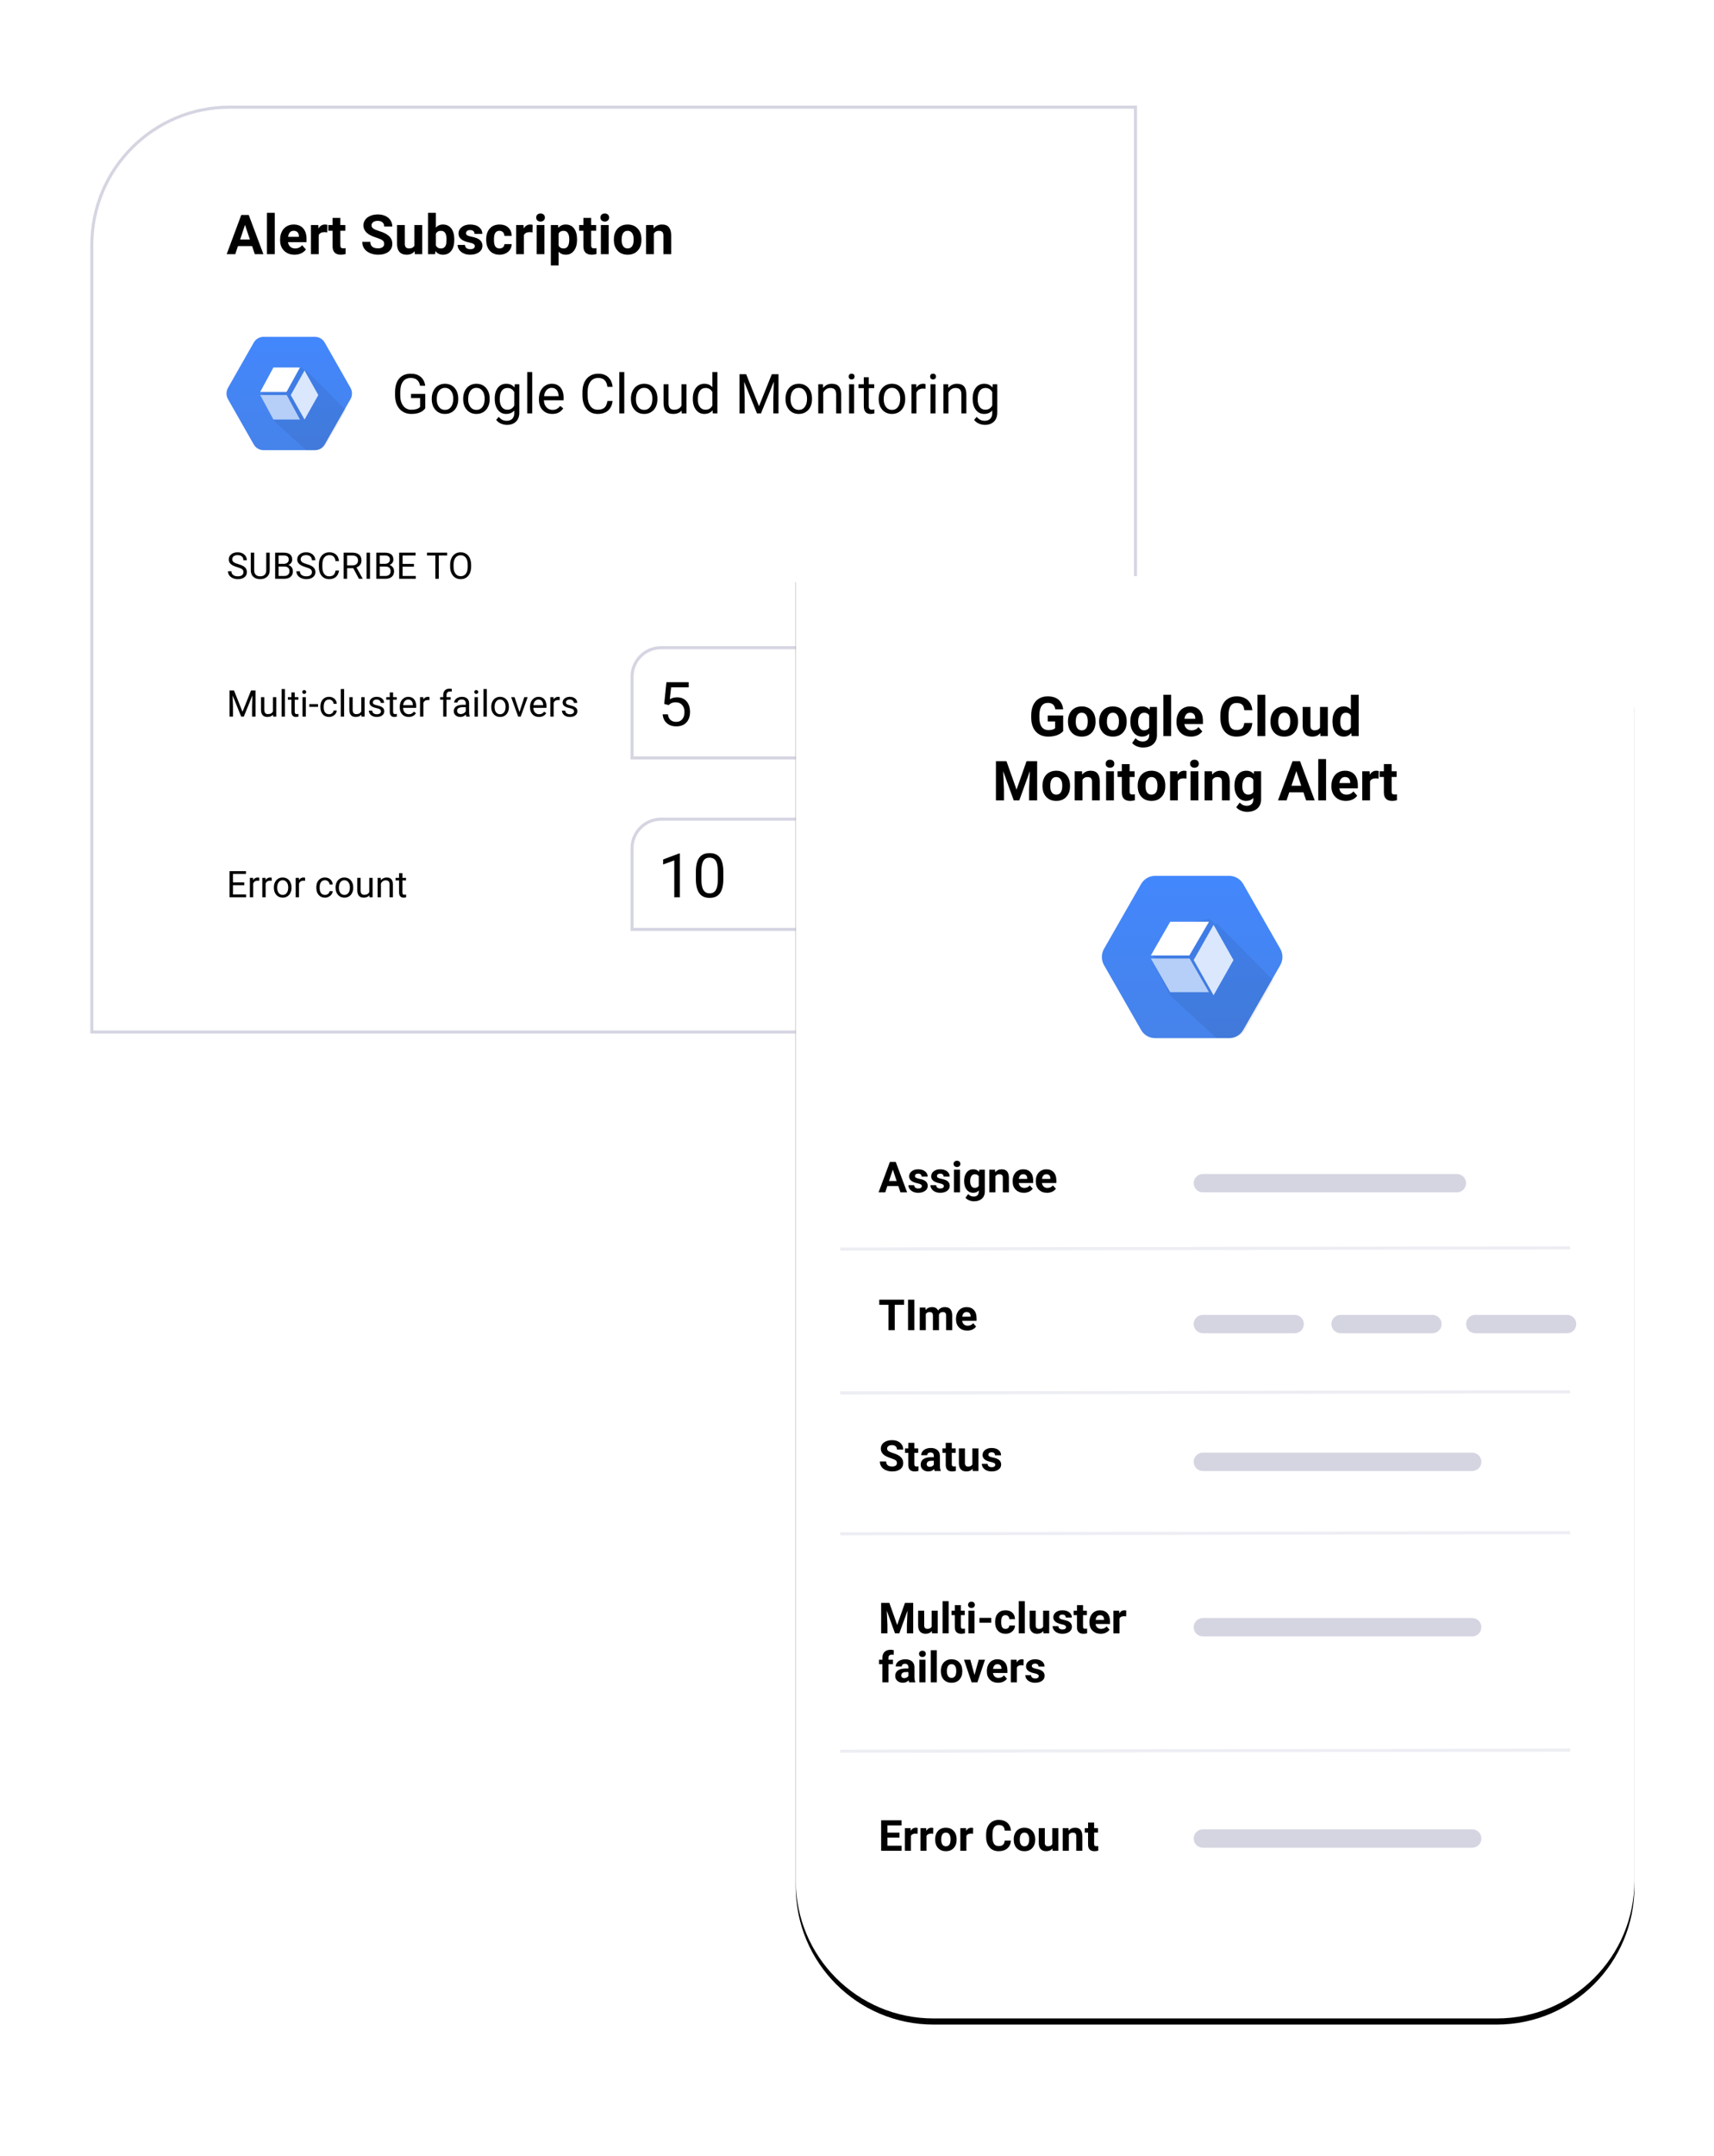 <?xml version="1.0" encoding="UTF-8"?>
<svg xmlns="http://www.w3.org/2000/svg" xmlns:xlink="http://www.w3.org/1999/xlink" width="560" height="704" viewBox="0 0 560 704">
  <defs>
    <linearGradient id="8sko2phiea" x1="49.999%" x2="49.999%" y1=".003%" y2="99.852%">
      <stop offset="0%" stop-color="#4387FD"></stop>
      <stop offset="100%" stop-color="#4683EA"></stop>
    </linearGradient>
    <linearGradient id="6yujajwzvd" x1="49.999%" x2="49.999%" y1=".003%" y2="99.852%">
      <stop offset="0%" stop-color="#4387FD"></stop>
      <stop offset="100%" stop-color="#4683EA"></stop>
    </linearGradient>
    <filter id="dgflw753lb" width="155.5%" height="132.3%" x="-27.7%" y="-15.7%">
      <feOffset dy="2" in="SourceAlpha" result="shadowOffsetOuter1"></feOffset>
      <feGaussianBlur in="shadowOffsetOuter1" result="shadowBlurOuter1" stdDeviation="25"></feGaussianBlur>
      <feColorMatrix in="shadowBlurOuter1" values="0 0 0 0 0.431 0 0 0 0 0.431 0 0 0 0 0.51 0 0 0 0.2 0"></feColorMatrix>
    </filter>
    <path id="ggy3ccsfbc" d="M0 0h229c24.853 0 45 20.147 45 45v381c0 24.853-20.147 45-45 45H45c-24.853 0-45-20.147-45-45V0z"></path>
  </defs>
  <g fill="none" fill-rule="evenodd">
    <g>
      <g>
        <g>
          <g fill="#D5D5E2" fill-rule="nonzero">
            <path d="M341.5 257V-.5H45C19.871-.5-.5 19.871-.5 45v257.5H296c25.129 0 45.5-20.371 45.5-45.5zM340.5.5V257l-.006.736C340.101 281.973 320.331 301.5 296 301.5H.5V45C.5 20.423 20.423.5 45 .5h295.5z" transform="translate(-384 -3324) translate(256 3323) translate(128 1) translate(30 35)"></path>
          </g>
          <path fill="#000" fill-rule="nonzero" d="M77.697 189.117c.903 0 1.623-.208 2.162-.624.54-.416.809-.97.809-1.661 0-.434-.097-.81-.29-1.13-.193-.321-.49-.601-.89-.842-.401-.24-.956-.46-1.665-.659-.709-.199-1.21-.419-1.506-.659-.295-.24-.442-.534-.442-.882 0-.433.155-.772.466-1.016.31-.245.743-.367 1.298-.367.597 0 1.06.148 1.388.443.328.295.493.7.493 1.216h1.13c0-.473-.126-.909-.378-1.307-.251-.399-.607-.711-1.066-.938-.459-.226-.981-.34-1.567-.34-.86 0-1.558.22-2.095.66-.537.44-.806.995-.806 1.667 0 .593.22 1.093.66 1.497.439.404 1.141.745 2.106 1.022.77.223 1.3.449 1.594.677.293.229.44.552.44.97 0 .418-.16.748-.475.99-.317.242-.772.363-1.366.363-.636 0-1.145-.15-1.526-.448-.381-.299-.571-.706-.571-1.222h-1.131c0 .496.137.94.413 1.33.275.391.667.699 1.175.923.507.225 1.054.337 1.64.337zm7.319 0l.298-.012c.86-.062 1.54-.35 2.042-.86.502-.513.755-1.17.76-1.975v-5.801h-1.132v5.783c0 .617-.169 1.096-.506 1.435-.338.34-.826.51-1.462.51-.63 0-1.114-.17-1.454-.512-.34-.342-.51-.822-.51-1.439v-5.777H81.94v5.812c.008.883.29 1.576.844 2.08.555.504 1.299.756 2.233.756zM92.85 189c.906 0 1.607-.219 2.103-.656.496-.438.744-1.04.744-1.805 0-.5-.134-.93-.401-1.292-.268-.361-.632-.606-1.093-.735.39-.168.7-.406.926-.712.226-.307.34-.66.34-1.058 0-.75-.234-1.316-.7-1.699-.467-.383-1.164-.574-2.09-.574h-2.788V189h2.959zm-.135-4.893h-1.7v-2.712h1.665c.558 0 .974.106 1.248.319.273.213.41.554.41 1.022 0 .422-.148.756-.442 1.002-.295.246-.689.37-1.181.37zm.158 3.973h-1.857v-3.07h1.875c1.117 0 1.675.513 1.675 1.54 0 .477-.151.851-.454 1.123-.302.271-.716.407-1.239.407zm7.195 1.037c.903 0 1.623-.208 2.162-.624.54-.416.81-.97.81-1.661 0-.434-.098-.81-.291-1.13-.193-.321-.49-.601-.89-.842-.401-.24-.956-.46-1.665-.659-.709-.199-1.21-.419-1.506-.659-.294-.24-.442-.534-.442-.882 0-.433.155-.772.466-1.016.31-.245.743-.367 1.298-.367.597 0 1.06.148 1.388.443.329.295.493.7.493 1.216h1.13c0-.473-.125-.909-.377-1.307-.252-.399-.608-.711-1.067-.938-.459-.226-.981-.34-1.567-.34-.86 0-1.558.22-2.095.66-.537.44-.806.995-.806 1.667 0 .593.22 1.093.66 1.497.439.404 1.141.745 2.106 1.022.77.223 1.3.449 1.594.677.293.229.44.552.44.97 0 .418-.159.748-.475.99-.317.242-.772.363-1.366.363-.636 0-1.145-.15-1.526-.448-.38-.299-.571-.706-.571-1.222H96.84c0 .496.138.94.413 1.33.275.391.667.699 1.175.923.508.225 1.054.337 1.64.337zm7.453 0c.93 0 1.675-.245 2.236-.735.56-.49.893-1.187.999-2.089h-1.131c-.11.703-.331 1.196-.665 1.48-.334.283-.814.424-1.439.424-.695 0-1.236-.273-1.623-.82-.386-.547-.58-1.283-.58-2.209v-.826c0-.98.204-1.737.613-2.268.408-.531.971-.797 1.69-.797.586 0 1.042.153 1.368.457.326.305.538.797.636 1.477h1.13c-.089-.895-.407-1.595-.954-2.1-.547-.507-1.274-.76-2.18-.76-.683 0-1.285.162-1.805.484-.52.322-.92.784-1.204 1.386-.283.601-.424 1.299-.424 2.091v.82c0 1.212.303 2.179.91 2.901.608.723 1.416 1.084 2.423 1.084zm5.895-.117v-3.451h2.004L117.27 189h1.208v-.07l-2.004-3.621c.511-.196.91-.49 1.198-.885.287-.395.43-.858.43-1.389 0-.836-.258-1.472-.776-1.91-.517-.438-1.257-.656-2.218-.656h-2.824V189h1.131zm1.729-4.371h-1.729v-3.234h1.723c.593.003 1.048.146 1.362.427.314.282.472.686.472 1.213 0 .485-.165.871-.495 1.16-.33.29-.775.434-1.333.434zm5.742 4.371v-8.531h-1.125V189h1.125zm5.015 0c.907 0 1.608-.219 2.104-.656.496-.438.744-1.04.744-1.805 0-.5-.134-.93-.401-1.292-.268-.361-.632-.606-1.093-.735.39-.168.7-.406.926-.712.226-.307.34-.66.34-1.058 0-.75-.234-1.316-.7-1.699-.468-.383-1.164-.574-2.09-.574h-2.789V189h2.96zm-.134-4.893h-1.7v-2.712h1.664c.559 0 .975.106 1.248.319.274.213.41.554.41 1.022 0 .422-.147.756-.442 1.002-.295.246-.688.37-1.18.37zm.158 3.973h-1.858v-3.07h1.875c1.118 0 1.676.513 1.676 1.54 0 .477-.151.851-.454 1.123-.303.271-.716.407-1.24.407zm9.908.92v-.92h-4.295v-3.023h3.697v-.92h-3.697v-2.742h4.236v-.926h-5.36V189h5.419zm7.523 0v-7.605h2.743v-.926h-6.598v.926h2.736V189h1.12zm7.149.117c.687 0 1.289-.164 1.805-.492.515-.328.914-.804 1.195-1.427s.422-1.352.422-2.188v-.54c0-.831-.14-1.56-.422-2.188-.281-.627-.683-1.105-1.204-1.435-.522-.33-1.124-.495-1.808-.495-.672 0-1.268.167-1.79.5-.521.335-.925.816-1.21 1.445-.285.629-.428 1.353-.428 2.174v.615c.008.805.156 1.513.443 2.124.287.611.69 1.082 1.21 1.412.52.33 1.115.495 1.787.495zm0-.955c-.723 0-1.29-.28-1.702-.84-.412-.561-.618-1.332-.618-2.312v-.627c.011-.961.221-1.712.63-2.253.408-.541.967-.812 1.678-.812.73 0 1.299.27 1.705.812.406.54.61 1.317.61 2.329v.633c-.012.988-.217 1.747-.616 2.276-.398.53-.96.794-1.687.794zM76.865 83l.88-2.637h4.622L83.255 83h2.804l-4.79-12.797h-2.444L74.062 83h2.803zm4.79-4.772h-3.199l1.59-4.79 1.61 4.79zM89.768 83V69.5h-2.55V83h2.55zm6.468.176c.791 0 1.512-.151 2.162-.453.65-.302 1.166-.722 1.547-1.261l-1.248-1.398c-.55.71-1.315 1.064-2.294 1.064-.632 0-1.155-.188-1.569-.563-.413-.375-.66-.873-.742-1.494h6.055v-1.037c0-1.506-.373-2.669-1.12-3.49-.747-.82-1.771-1.23-3.072-1.23-.867 0-1.64.204-2.316.611-.677.408-1.2.988-1.569 1.74-.369.753-.553 1.607-.553 2.563v.246c0 1.423.438 2.563 1.314 3.419.876.855 2.01 1.283 3.405 1.283zm1.415-5.836h-3.533c.088-.633.289-1.12.602-1.46.314-.339.722-.509 1.226-.509.54 0 .955.154 1.248.462.293.307.446.742.457 1.305v.202zM104.13 83v-6.223c.299-.65.929-.975 1.89-.975.263 0 .568.023.914.07l.035-2.443c-.246-.076-.51-.115-.791-.115-.903 0-1.609.437-2.118 1.31l-.07-1.134h-2.4V83h2.54zm7.25.176c.528 0 1.04-.076 1.539-.229v-1.925c-.217.041-.466.062-.747.062-.381 0-.639-.076-.774-.229-.134-.152-.202-.404-.202-.755v-4.746h1.626V73.49h-1.626v-2.338h-2.54v2.338h-1.388v1.864h1.388v5.124c.035 1.798.944 2.698 2.725 2.698zm12.147 0c1.418 0 2.546-.315 3.384-.945.838-.63 1.257-1.499 1.257-2.606 0-.996-.343-1.828-1.028-2.496-.686-.668-1.779-1.228-3.279-1.679-.814-.246-1.43-.51-1.85-.79-.419-.282-.628-.63-.628-1.047 0-.445.179-.804.536-1.076.357-.273.858-.41 1.503-.41.668 0 1.186.164 1.556.489.369.325.553.78.553 1.366h2.637c0-.767-.198-1.453-.593-2.056-.396-.604-.951-1.071-1.666-1.402-.715-.331-1.53-.497-2.443-.497-.908 0-1.727.153-2.457.457-.73.305-1.289.728-1.678 1.27-.39.542-.585 1.16-.585 1.85 0 1.33.727 2.388 2.18 3.173.533.287 1.257.579 2.17.875.915.296 1.548.577 1.9.844.35.266.526.649.526 1.147 0 .457-.175.813-.527 1.067-.351.255-.84.383-1.468.383-1.687 0-2.53-.706-2.53-2.118h-2.646c0 .826.212 1.552.637 2.18.425.626 1.041 1.12 1.85 1.48.809.36 1.705.54 2.69.54zm9.352 0c1.107 0 1.975-.381 2.601-1.143l.07.967h2.391v-9.51h-2.548v6.733c-.323.597-.914.896-1.776.896-.902 0-1.353-.495-1.353-1.485V73.49h-2.54v6.232c.011 1.13.285 1.989.821 2.575.537.586 1.314.879 2.334.879zm11.848 0c1.166 0 2.074-.426 2.724-1.279.65-.853.976-2.04.976-3.564v-.14c0-1.547-.33-2.747-.989-3.6-.66-.852-1.569-1.279-2.729-1.279-.955 0-1.726.343-2.312 1.029V69.5h-2.54V83h2.286l.114-1.01c.615.79 1.438 1.186 2.47 1.186zm-.642-2.048c-.814 0-1.377-.334-1.688-1.002v-3.753c.305-.662.862-.993 1.67-.993.604 0 1.058.221 1.363.663.304.443.457 1.144.457 2.105 0 .791-.062 1.38-.185 1.767-.258.809-.797 1.213-1.617 1.213zm9.527 2.048c1.178 0 2.139-.268 2.883-.804.744-.537 1.116-1.238 1.116-2.105 0-1.213-.67-2.066-2.012-2.558-.434-.158-.967-.3-1.6-.426-.633-.126-1.082-.276-1.35-.449-.266-.172-.399-.4-.399-.68 0-.3.117-.546.352-.739.234-.193.565-.29.993-.29.498 0 .864.119 1.098.356.235.237.352.538.352.9h2.54c0-.907-.362-1.646-1.085-2.214-.724-.568-1.69-.853-2.896-.853-1.131 0-2.047.283-2.747.849-.7.565-1.05 1.27-1.05 2.113 0 1.448 1.13 2.409 3.392 2.883.68.14 1.174.3 1.481.48.308.178.462.423.462.733 0 .299-.125.54-.374.725-.249.185-.617.277-1.103.277-.521 0-.937-.12-1.248-.36-.31-.24-.478-.586-.501-1.037h-2.408c0 .574.176 1.108.527 1.604.352.495.837.884 1.455 1.169.618.284 1.325.426 2.122.426zm9.633 0c.727 0 1.39-.148 1.99-.444.601-.296 1.075-.712 1.42-1.248.346-.536.522-1.127.528-1.771H164.8c-.012.428-.164.77-.457 1.028-.293.258-.674.387-1.143.387-.61 0-1.063-.214-1.362-.642-.299-.427-.448-1.13-.448-2.109v-.264c0-.967.15-1.665.452-2.096.302-.43.749-.646 1.34-.646.481 0 .868.154 1.16.462.294.307.446.707.458 1.2h2.382c-.012-1.126-.377-2.027-1.095-2.703-.717-.677-1.671-1.016-2.86-1.016-1.36 0-2.43.437-3.208 1.31-.78.873-1.17 2.042-1.17 3.507v.167c0 1.523.393 2.717 1.178 3.581.786.865 1.858 1.297 3.217 1.297zm7.928-.176v-6.223c.299-.65.929-.975 1.89-.975.263 0 .568.023.914.07l.035-2.443c-.246-.076-.51-.115-.791-.115-.903 0-1.609.437-2.118 1.31l-.07-1.134h-2.4V83h2.54zm5.432-10.652c.427 0 .771-.123 1.032-.37.261-.246.391-.562.391-.949 0-.38-.129-.694-.386-.94-.258-.246-.604-.37-1.037-.37-.44 0-.787.124-1.042.37s-.382.56-.382.94c0 .387.13.703.39.95.262.246.606.369 1.034.369zM177.878 83v-9.51h-2.549V83h2.549zm4.632 3.656v-4.482c.592.668 1.368 1.002 2.329 1.002 1.13 0 2.029-.441 2.694-1.323.665-.882.997-2.055.997-3.52v-.132c0-1.523-.325-2.719-.975-3.586-.65-.867-1.562-1.3-2.734-1.3-.99 0-1.793.369-2.408 1.107l-.088-.932h-2.355v13.166h2.54zm1.66-5.528c-.796 0-1.35-.314-1.66-.94v-3.894c.299-.61.846-.914 1.643-.914.598 0 1.054.24 1.367.72.313.481.47 1.164.47 2.048 0 1.987-.606 2.98-1.82 2.98zm9.16 2.048c.526 0 1.04-.076 1.537-.229v-1.925c-.217.041-.466.062-.747.062-.38 0-.639-.076-.773-.229-.135-.152-.202-.404-.202-.755v-4.746h1.626V73.49h-1.626v-2.338h-2.54v2.338h-1.39v1.864h1.39v5.124c.035 1.798.943 2.698 2.724 2.698zm4.262-10.828c.428 0 .772-.123 1.033-.37.26-.246.39-.562.39-.949 0-.38-.128-.694-.386-.94s-.604-.37-1.037-.37c-.44 0-.787.124-1.042.37s-.382.56-.382.94c0 .387.13.703.391.95.26.246.605.369 1.033.369zM198.866 83v-9.51h-2.549V83h2.55zm6.205.176c1.371 0 2.464-.441 3.279-1.323.814-.882 1.221-2.052 1.221-3.511l-.017-.65c-.094-1.348-.547-2.415-1.358-3.2-.812-.785-1.86-1.178-3.142-1.178-.903 0-1.695.203-2.378.607-.682.404-1.205.975-1.569 1.714-.363.738-.544 1.579-.544 2.522v.114c0 1.512.408 2.708 1.226 3.586.817.88 1.911 1.319 3.282 1.319zm0-2.048c-.633 0-1.119-.239-1.459-.716-.34-.478-.51-1.168-.51-2.07 0-1.014.17-1.762.51-2.246.34-.483.82-.725 1.442-.725.627 0 1.113.243 1.459.73.345.486.518 1.171.518 2.056 0 1.037-.173 1.792-.518 2.263-.346.472-.826.708-1.442.708zM213.623 83v-6.706c.357-.61.894-.914 1.608-.914.545 0 .935.121 1.17.365.234.243.351.634.351 1.173V83h2.54v-6.144c-.012-1.177-.264-2.062-.756-2.654-.492-.592-1.242-.888-2.25-.888-1.142 0-2.054.425-2.733 1.275l-.08-1.099h-2.39V83h2.54zM134.407 135.176c1.031 0 1.935-.154 2.712-.462.776-.307 1.381-.772 1.815-1.393v-4.693h-4.641v1.371h2.962v2.874c-.31.334-.703.571-1.178.712-.474.14-1.028.21-1.661.21-1.12 0-2.007-.422-2.663-1.27-.656-.846-.984-1.987-.984-3.422v-1.046c.005-1.506.3-2.656.883-3.45s1.44-1.191 2.57-1.191c1.7 0 2.708.847 3.024 2.54h1.688c-.182-1.254-.68-2.222-1.495-2.905-.814-.682-1.89-1.024-3.225-1.024-1.629 0-2.893.53-3.793 1.591-.899 1.06-1.349 2.555-1.349 4.483v1.116c.012 1.19.239 2.235.681 3.137.443.903 1.068 1.599 1.877 2.088.808.49 1.734.734 2.777.734zm10.987 0c.855 0 1.612-.205 2.272-.615.659-.41 1.166-.983 1.52-1.719.355-.735.532-1.566.532-2.491v-.115c0-1.488-.4-2.68-1.2-3.577-.8-.896-1.847-1.345-3.142-1.345-.838 0-1.584.203-2.237.607-.653.404-1.163.978-1.53 1.723-.365.744-.548 1.582-.548 2.513v.114c0 1.477.4 2.664 1.2 3.56.8.897 1.843 1.345 3.133 1.345zm0-1.327c-.82 0-1.476-.32-1.965-.958-.49-.639-.734-1.486-.734-2.54 0-1.19.246-2.104.739-2.743.492-.638 1.14-.958 1.942-.958.82 0 1.478.324 1.973.972.495.647.743 1.492.743 2.535 0 1.166-.243 2.073-.73 2.72-.486.648-1.142.972-1.968.972zm10.265 1.327c.856 0 1.613-.205 2.272-.615.66-.41 1.166-.983 1.52-1.719.355-.735.532-1.566.532-2.491v-.115c0-1.488-.4-2.68-1.2-3.577-.8-.896-1.846-1.345-3.141-1.345-.838 0-1.584.203-2.237.607-.654.404-1.163.978-1.53 1.723-.366.744-.549 1.582-.549 2.513v.114c0 1.477.4 2.664 1.2 3.56.8.897 1.844 1.345 3.133 1.345zm0-1.327c-.82 0-1.475-.32-1.964-.958-.49-.639-.734-1.486-.734-2.54 0-1.19.246-2.104.738-2.743.492-.638 1.14-.958 1.943-.958.82 0 1.478.324 1.973.972.495.647.742 1.492.742 2.535 0 1.166-.243 2.073-.73 2.72-.485.648-1.142.972-1.968.972zm9.976 4.895c1.23 0 2.21-.354 2.94-1.063.73-.71 1.094-1.679 1.094-2.91v-9.28h-1.485l-.08 1.054c-.65-.82-1.555-1.23-2.715-1.23-1.131 0-2.04.437-2.725 1.313-.685.876-1.028 2.056-1.028 3.538 0 1.547.344 2.769 1.032 3.665.689.897 1.59 1.345 2.703 1.345 1.125 0 2.013-.375 2.663-1.125v.817c0 .809-.221 1.436-.663 1.881-.443.445-1.06.668-1.85.668-1.008 0-1.86-.43-2.558-1.292l-.844.976c.346.51.847.91 1.503 1.204.656.293 1.327.44 2.013.44zm.14-4.948c-.79 0-1.406-.306-1.845-.919-.44-.612-.66-1.454-.66-2.526 0-1.207.223-2.119.668-2.734.446-.615 1.064-.923 1.855-.923.996 0 1.743.454 2.241 1.363v4.341c-.48.932-1.233 1.398-2.259 1.398zm8.113 1.204v-13.5h-1.626V135h1.626zm6.548.176c1.593 0 2.789-.613 3.585-1.837l-.993-.774c-.299.387-.647.698-1.046.932-.398.234-.884.352-1.459.352-.808 0-1.475-.289-2-.866-.523-.577-.797-1.335-.82-2.272h6.442v-.677c0-1.517-.343-2.683-1.029-3.498-.685-.814-1.646-1.222-2.883-1.222-.755 0-1.457.21-2.105.629-.647.419-1.15.999-1.511 1.74-.36.741-.54 1.584-.54 2.527v.299c0 1.418.403 2.55 1.212 3.397.809.846 1.857 1.27 3.147 1.27zm2.083-5.801h-4.764c.105-.861.38-1.53.826-2.008.445-.478.996-.717 1.652-.717.68 0 1.22.227 1.618.682.398.454.62 1.094.668 1.92v.123zm12.779 5.8c1.394 0 2.512-.367 3.353-1.102.84-.736 1.34-1.78 1.498-3.134h-1.696c-.164 1.055-.496 1.795-.997 2.22-.501.424-1.22.637-2.158.637-1.043 0-1.855-.41-2.435-1.23-.58-.82-.87-1.925-.87-3.314v-1.24c0-1.47.306-2.604.919-3.4.612-.798 1.457-1.196 2.535-1.196.88 0 1.563.229 2.053.686.489.457.807 1.195.953 2.214h1.696c-.134-1.341-.612-2.392-1.432-3.15-.82-.76-1.91-1.139-3.27-1.139-1.025 0-1.927.242-2.707.725-.78.484-1.381 1.177-1.806 2.08-.425.901-.637 1.947-.637 3.137v1.23c0 1.817.455 3.267 1.367 4.35.91 1.085 2.122 1.627 3.634 1.627zm8.666-.175v-13.5h-1.626V135h1.626zm6.504.176c.855 0 1.613-.205 2.272-.615.659-.41 1.166-.983 1.52-1.719.355-.735.532-1.566.532-2.491v-.115c0-1.488-.4-2.68-1.2-3.577-.8-.896-1.847-1.345-3.142-1.345-.838 0-1.583.203-2.237.607-.653.404-1.163.978-1.529 1.723-.366.744-.55 1.582-.55 2.513v.114c0 1.477.4 2.664 1.2 3.56.8.897 1.845 1.345 3.134 1.345zm0-1.327c-.82 0-1.475-.32-1.965-.958-.489-.639-.733-1.486-.733-2.54 0-1.19.246-2.104.738-2.743.492-.638 1.14-.958 1.942-.958.82 0 1.478.324 1.973.972.495.647.743 1.492.743 2.535 0 1.166-.243 2.073-.73 2.72-.486.648-1.142.972-1.968.972zm9.448 1.327c1.225 0 2.153-.372 2.786-1.116l.035.94h1.547v-9.51h-1.626v6.917c-.41.926-1.236 1.389-2.478 1.389-1.172 0-1.758-.72-1.758-2.162v-6.144h-1.626v6.188c.006 1.154.274 2.026.804 2.614.53.59 1.302.884 2.316.884zm10.178 0c1.16 0 2.065-.399 2.716-1.196l.079 1.02h1.494v-13.5h-1.626v4.957c-.65-.762-1.532-1.143-2.646-1.143-1.119 0-2.024.444-2.715 1.332-.692.888-1.038 2.061-1.038 3.52v.123c0 1.453.348 2.63 1.042 3.533.694.903 1.592 1.354 2.694 1.354zm.404-1.38c-.785 0-1.4-.305-1.846-.914-.445-.61-.668-1.453-.668-2.531 0-1.207.223-2.119.668-2.734.446-.615 1.067-.923 1.864-.923 1.007 0 1.755.449 2.24 1.345v4.368c-.474.926-1.227 1.389-2.258 1.389zM243.304 135v-4.983l-.167-5.353L247.329 135h1.292l4.201-10.362-.158 5.379V135h1.688v-12.797h-2.189l-4.184 10.442-4.183-10.442h-2.18V135h1.688zm17.675.176c.855 0 1.612-.205 2.271-.615.66-.41 1.167-.983 1.521-1.719.354-.735.532-1.566.532-2.491v-.115c0-1.488-.4-2.68-1.2-3.577-.8-.896-1.847-1.345-3.142-1.345-.838 0-1.584.203-2.237.607-.653.404-1.163.978-1.53 1.723-.365.744-.548 1.582-.548 2.513v.114c0 1.477.4 2.664 1.2 3.56.799.897 1.843 1.345 3.133 1.345zm0-1.327c-.82 0-1.476-.32-1.965-.958-.49-.639-.734-1.486-.734-2.54 0-1.19.246-2.104.739-2.743.492-.638 1.14-.958 1.942-.958.82 0 1.478.324 1.973.972.495.647.743 1.492.743 2.535 0 1.166-.243 2.073-.73 2.72-.486.648-1.142.972-1.968.972zm7.989 1.151v-6.776c.222-.457.533-.827.931-1.108.399-.281.862-.422 1.39-.422.65 0 1.128.164 1.436.493.308.328.464.834.47 1.52V135h1.626v-6.284c-.017-2.268-1.031-3.402-3.04-3.402-1.173 0-2.122.457-2.848 1.372l-.053-1.196h-1.538V135h1.626zm9.272-11.11c.317 0 .557-.087.72-.263.165-.176.247-.396.247-.66 0-.263-.082-.486-.246-.667-.164-.182-.404-.273-.72-.273-.317 0-.556.091-.717.273-.161.181-.242.404-.242.668 0 .263.08.483.242.659.161.176.4.264.716.264zm.8 11.11v-9.51h-1.626V135h1.626zm5.379.176c.404 0 .82-.059 1.248-.176v-1.318c-.328.07-.586.105-.773.105-.381 0-.65-.095-.809-.286-.158-.19-.237-.476-.237-.856v-5.898h1.775v-1.257h-1.775v-2.302h-1.626v2.302h-1.732v1.257h1.732v5.898c0 .808.184 1.432.553 1.872.37.44.917.659 1.644.659zm7.005 0c.855 0 1.613-.205 2.272-.615.659-.41 1.166-.983 1.52-1.719.355-.735.532-1.566.532-2.491v-.115c0-1.488-.4-2.68-1.2-3.577-.8-.896-1.847-1.345-3.142-1.345-.838 0-1.583.203-2.237.607-.653.404-1.163.978-1.529 1.723-.366.744-.55 1.582-.55 2.513v.114c0 1.477.4 2.664 1.2 3.56.8.897 1.845 1.345 3.134 1.345zm0-1.327c-.82 0-1.475-.32-1.965-.958-.489-.639-.733-1.486-.733-2.54 0-1.19.246-2.104.738-2.743.492-.638 1.14-.958 1.942-.958.82 0 1.478.324 1.973.972.496.647.743 1.492.743 2.535 0 1.166-.243 2.073-.73 2.72-.486.648-1.142.972-1.968.972zm7.99 1.151v-6.75c.38-.908 1.104-1.362 2.17-1.362.287 0 .554.02.8.061v-1.511c-.164-.083-.405-.124-.72-.124-.98 0-1.735.425-2.268 1.275l-.027-1.099h-1.582V135h1.626zm5.43-11.11c.317 0 .557-.087.721-.263.164-.176.247-.396.247-.66 0-.263-.083-.486-.247-.667-.164-.182-.404-.273-.72-.273-.317 0-.555.091-.717.273-.16.181-.241.404-.241.668 0 .263.08.483.241.659.162.176.4.264.717.264zm.8 11.11v-9.51h-1.625V135h1.626zm4.228 0v-6.776c.223-.457.533-.827.932-1.108.398-.281.861-.422 1.388-.422.65 0 1.13.164 1.437.493.308.328.465.834.47 1.52V135h1.627v-6.284c-.018-2.268-1.032-3.402-3.041-3.402-1.172 0-2.122.457-2.848 1.372l-.053-1.196h-1.538V135h1.626zm11.918 3.744c1.23 0 2.21-.354 2.94-1.063.73-.71 1.094-1.679 1.094-2.91v-9.28h-1.485l-.08 1.054c-.65-.82-1.555-1.23-2.715-1.23-1.13 0-2.04.437-2.725 1.313-.685.876-1.028 2.056-1.028 3.538 0 1.547.344 2.769 1.033 3.665.688.897 1.59 1.345 2.702 1.345 1.125 0 2.013-.375 2.663-1.125v.817c0 .809-.22 1.436-.663 1.881-.443.445-1.06.668-1.85.668-1.008 0-1.86-.43-2.558-1.292l-.844.976c.346.51.847.91 1.503 1.204.657.293 1.327.44 2.013.44zm.14-4.948c-.79 0-1.406-.306-1.845-.919-.44-.612-.66-1.454-.66-2.526 0-1.207.223-2.119.669-2.734.445-.615 1.063-.923 1.854-.923.996 0 1.743.454 2.241 1.363v4.341c-.48.932-1.233 1.398-2.258 1.398z" transform="translate(-384 -3324) translate(256 3323) translate(128 1)"></path>
          <g fill-rule="nonzero">
            <path fill="url(#8sko2phiea)" d="M8.902 35.134L.493 20.37c-.657-1.156-.657-2.58 0-3.735L8.901 1.87C9.56.71 10.776 0 12.093 0h16.816c1.315 0 2.533.711 3.19 1.867l8.408 14.766c.657 1.156.657 2.58 0 3.734l-8.408 14.766C31.442 36.289 30.226 37 28.91 37H12.093c-1.317.002-2.533-.71-3.19-1.866z" transform="translate(-384 -3324) translate(256 3323) translate(128 1) translate(74 110)"></path>
            <path fill="#000" d="M24.488 10l1.35 1.353.149-.482 13.012 13.086-6.438 11.173c-.667 1.158-1.9 1.87-3.235 1.87h-3.28l-10.547-9.54-4.235-7.874 1.699.245L11 17.835l5.358-6.368L24.488 10z" opacity=".07" transform="translate(-384 -3324) translate(256 3323) translate(128 1) translate(74 110)"></path>
            <path fill="#DAE7FC" d="M30 19L25.5 11 21 19 25.5 27z" transform="translate(-384 -3324) translate(256 3323) translate(128 1) translate(74 110)"></path>
            <path fill="#B6CFF8" d="M11 19L15.326 27 24 27 19.674 19 11 19z" transform="translate(-384 -3324) translate(256 3323) translate(128 1) translate(74 110)"></path>
            <path fill="#FFF" d="M19.61 18L24 10 15.334 10 11 18z" transform="translate(-384 -3324) translate(256 3323) translate(128 1) translate(74 110)"></path>
          </g>
          <path fill="#000" fill-rule="nonzero" d="M220.938 237.195c1.419 0 2.524-.421 3.315-1.264.79-.843 1.186-1.997 1.186-3.462 0-1.459-.38-2.616-1.142-3.472-.762-.856-1.79-1.284-3.086-1.284-.885 0-1.676.205-2.373.615l.43-3.877h5.752v-1.67h-7.286l-.722 7.09 1.445.371.479-.39c.449-.345 1.067-.518 1.855-.518.86 0 1.548.288 2.065.864.518.576.777 1.34.777 2.29 0 1.01-.24 1.8-.718 2.373-.478.573-1.138.86-1.977.86-.769 0-1.387-.207-1.856-.62-.469-.414-.758-1.027-.87-1.841h-1.708c.11 1.23.563 2.194 1.357 2.89.795.697 1.82 1.045 3.077 1.045zM222.12 293v-14.287h-.284l-5.176 1.943v1.64l3.643-1.337V293h1.816zm9.735.195c1.537 0 2.666-.514 3.39-1.543.722-1.028 1.083-2.6 1.083-4.716v-2.344c-.02-2.044-.39-3.557-1.113-4.536-.723-.98-1.85-1.47-3.38-1.47-1.542 0-2.675.508-3.398 1.523-.722 1.016-1.083 2.569-1.083 4.659v2.412c.026 1.998.403 3.5 1.132 4.507.73 1.005 1.853 1.508 3.37 1.508zm0-1.474c-.904 0-1.58-.367-2.026-1.099-.446-.732-.669-1.867-.669-3.403v-2.89c.013-1.446.231-2.517.654-3.214.424-.696 1.097-1.045 2.022-1.045.93 0 1.611.35 2.041 1.05.43.7.644 1.815.644 3.345v2.959c-.019 1.484-.245 2.571-.678 3.262-.433.69-1.096 1.035-1.988 1.035zM76.115 234v-3.322l-.111-3.569L78.799 234h.861l2.8-6.908-.105 3.586V234h1.125v-8.531h-1.459l-2.789 6.96-2.789-6.96H74.99V234h1.125zm11.239.117c.816 0 1.435-.248 1.857-.744l.023.627h1.032v-6.34h-1.084v4.611c-.274.618-.825.926-1.653.926-.781 0-1.172-.48-1.172-1.441v-4.096h-1.084v4.125c.004.77.183 1.35.537 1.743.353.393.868.59 1.544.59zM93.09 234v-9h-1.084v9h1.084zm3.586.117c.27 0 .547-.039.832-.117v-.879c-.219.047-.39.07-.516.07-.254 0-.433-.063-.539-.19-.105-.127-.158-.317-.158-.571v-3.932h1.184v-.838h-1.184v-1.535H95.21v1.535h-1.154v.838h1.154v3.932c0 .539.123.955.37 1.248.245.293.61.44 1.095.44zm2.713-7.523c.21 0 .37-.059.48-.176.11-.117.164-.264.164-.44 0-.175-.054-.324-.164-.445-.11-.12-.27-.181-.48-.181-.211 0-.37.06-.478.181-.107.121-.161.27-.161.446 0 .175.054.322.161.439.108.117.267.176.478.176zm.533 7.406v-6.34h-1.084V234h1.084zm3.99-3.182v-.884h-2.86v.884h2.86zm3.598 3.3c.43 0 .837-.098 1.221-.294.385-.195.693-.457.923-.785.23-.328.356-.674.375-1.037h-1.025c-.031.352-.192.644-.48.879-.29.234-.628.351-1.014.351-.559 0-.989-.197-1.29-.591-.3-.395-.45-.957-.45-1.688v-.205c0-.75.15-1.323.454-1.72.302-.396.73-.594 1.28-.594.41 0 .755.131 1.034.395.28.264.435.6.466 1.01h1.025c-.031-.679-.282-1.232-.753-1.657-.47-.426-1.061-.639-1.772-.639-.578 0-1.08.133-1.503.398-.424.266-.749.64-.976 1.12-.226.48-.34 1.029-.34 1.646v.182c0 1 .255 1.788.765 2.364.51.576 1.196.864 2.06.864zm4.916-.118v-9h-1.084v9h1.084zm3.79.117c.817 0 1.436-.248 1.858-.744l.024.627h1.03v-6.34h-1.083v4.611c-.274.618-.824.926-1.652.926-.782 0-1.172-.48-1.172-1.441v-4.096h-1.084v4.125c.004.77.182 1.35.536 1.743.353.393.868.59 1.544.59zm6.891 0c.723 0 1.311-.17 1.764-.513.453-.341.68-.795.68-1.362 0-.34-.081-.628-.243-.864-.162-.236-.412-.439-.747-.607-.336-.167-.775-.312-1.316-.433-.54-.121-.915-.248-1.122-.381-.207-.133-.31-.33-.31-.592 0-.277.11-.502.333-.674.223-.171.532-.257.926-.257.383 0 .7.107.952.322.252.215.378.47.378.767h1.09c0-.578-.223-1.052-.67-1.423-.448-.371-1.031-.557-1.75-.557-.683 0-1.245.18-1.684.539-.44.36-.66.799-.66 1.318 0 .313.078.582.232.809.154.227.393.422.715.586.322.164.758.305 1.306.422.55.117.934.257 1.155.419.22.162.33.39.33.682 0 .278-.123.5-.371.665-.248.166-.577.25-.988.25-.445 0-.803-.107-1.075-.32-.271-.213-.417-.5-.436-.864h-1.084c0 .375.11.723.33 1.046.221.322.527.573.918.753.39.18.84.27 1.347.27zm5.707 0c.27 0 .547-.039.832-.117v-.879c-.218.047-.39.07-.515.07-.254 0-.434-.063-.54-.19-.105-.127-.157-.317-.157-.571v-3.932h1.183v-.838h-1.183v-1.535h-1.084v1.535h-1.155v.838h1.155v3.932c0 .539.123.955.369 1.248.246.293.611.44 1.095.44zm4.7 0c1.062 0 1.859-.408 2.39-1.224l-.662-.516c-.199.258-.431.465-.697.621-.266.156-.59.234-.973.234-.539 0-.983-.192-1.333-.577-.35-.384-.532-.89-.548-1.514h4.295v-.452c0-1.011-.228-1.789-.685-2.332-.457-.543-1.098-.814-1.922-.814-.504 0-.972.14-1.403.419-.432.28-.768.666-1.008 1.16-.24.494-.36 1.056-.36 1.685v.199c0 .945.269 1.7.808 2.265.54.564 1.238.846 2.098.846zm1.388-3.867h-3.175c.07-.574.253-1.02.55-1.339.297-.318.664-.477 1.102-.477.453 0 .812.151 1.078.454.266.302.414.73.445 1.28v.082zm3.422 3.75v-4.5c.254-.605.737-.908 1.447-.908.192 0 .37.013.534.04v-1.007c-.11-.055-.27-.082-.48-.082-.653 0-1.157.283-1.512.85l-.018-.733h-1.055V234h1.084zm7.565 0v-5.502h1.353v-.838h-1.353v-.668c0-.383.095-.677.287-.882.191-.205.463-.307.814-.307.207 0 .403.017.586.052l.059-.878c-.246-.067-.494-.1-.744-.1-.664 0-1.178.185-1.541.557-.364.37-.545.896-.545 1.576v.65h-1.002v.838h1.002V234h1.084zm4.506.117c.699 0 1.3-.262 1.804-.785.04.32.09.543.153.668h1.136v-.094c-.148-.344-.222-.806-.222-1.388V229.6c-.016-.641-.23-1.144-.645-1.51-.414-.364-.986-.547-1.717-.547-.46 0-.883.086-1.268.258-.385.172-.69.405-.914.7-.225.295-.337.6-.337.917h1.09c0-.277.13-.514.392-.709.262-.195.586-.293.973-.293.441 0 .775.112 1.002.337.226.225.34.526.34.905v.498h-1.055c-.91 0-1.616.183-2.118.548-.502.365-.753.878-.753 1.538 0 .543.2.991.6 1.345.4.353.914.53 1.539.53zm.158-.943c-.356 0-.647-.096-.873-.287-.227-.192-.34-.457-.34-.797 0-.778.664-1.166 1.992-1.166h.85v1.3c-.137.282-.358.51-.662.686-.305.176-.627.264-.967.264zm5.056-6.58c.211 0 .371-.059.48-.176.11-.117.165-.264.165-.44 0-.175-.055-.324-.164-.445-.11-.12-.27-.181-.48-.181-.212 0-.37.06-.478.181-.108.121-.161.27-.161.446 0 .175.053.322.16.439.108.117.267.176.478.176zm.534 7.406v-6.34h-1.084V234h1.084zm2.912 0v-9h-1.084v9h1.084zm4.336.117c.57 0 1.075-.137 1.514-.41.44-.273.778-.655 1.014-1.145s.354-1.044.354-1.662v-.076c0-.992-.266-1.787-.8-2.385-.533-.597-1.23-.896-2.094-.896-.559 0-1.056.135-1.491.404-.436.27-.776.653-1.02 1.149s-.366 1.054-.366 1.675v.077c0 .984.267 1.775.8 2.373.533.597 1.23.896 2.089.896zm0-.885c-.547 0-.984-.212-1.31-.638-.326-.426-.49-.99-.49-1.694 0-.793.165-1.402.493-1.828.328-.426.76-.638 1.295-.638.547 0 .985.215 1.315.647.33.432.495.995.495 1.69 0 .778-.162 1.382-.486 1.814-.324.432-.762.647-1.312.647zm6.738.768l2.273-6.34h-1.107l-1.57 4.87-1.612-4.87h-1.107l2.297 6.34h.826zm5.947.117c1.063 0 1.86-.408 2.39-1.224l-.661-.516c-.2.258-.432.465-.698.621-.265.156-.59.234-.972.234-.54 0-.984-.192-1.333-.577-.35-.384-.532-.89-.548-1.514h4.295v-.452c0-1.011-.229-1.789-.686-2.332-.457-.543-1.097-.814-1.922-.814-.504 0-.971.14-1.403.419-.432.28-.767.666-1.008 1.16-.24.494-.36 1.056-.36 1.685v.199c0 .945.27 1.7.809 2.265.539.564 1.238.846 2.097.846zm1.389-3.867h-3.176c.07-.574.254-1.02.55-1.339.298-.318.665-.477 1.102-.477.454 0 .813.151 1.079.454.265.302.414.73.445 1.28v.082zm3.422 3.75v-4.5c.254-.605.736-.908 1.447-.908.191 0 .37.013.533.04v-1.007c-.11-.055-.27-.082-.48-.082-.653 0-1.157.283-1.512.85l-.018-.733h-1.054V234h1.084zm5.308.117c.723 0 1.31-.17 1.764-.513.453-.341.68-.795.68-1.362 0-.34-.081-.628-.243-.864-.163-.236-.412-.439-.748-.607-.335-.167-.774-.312-1.315-.433-.541-.121-.915-.248-1.122-.381-.207-.133-.31-.33-.31-.592 0-.277.11-.502.333-.674.223-.171.532-.257.926-.257.383 0 .7.107.952.322.252.215.378.47.378.767h1.09c0-.578-.224-1.052-.67-1.423-.448-.371-1.031-.557-1.75-.557-.683 0-1.245.18-1.684.539-.44.36-.66.799-.66 1.318 0 .313.078.582.232.809.154.227.392.422.715.586.322.164.758.305 1.306.422.55.117.934.257 1.155.419.22.162.33.39.33.682 0 .278-.123.5-.371.665-.248.166-.578.25-.988.25-.445 0-.803-.107-1.075-.32-.271-.213-.417-.5-.436-.864H183.6c0 .375.11.723.33 1.046.221.322.527.573.918.753.39.18.84.27 1.347.27zM80.41 293v-.92h-4.295v-3.023h3.698v-.92h-3.698v-2.742h4.237v-.926H74.99V293h5.42zm2.315 0v-4.5c.254-.605.736-.908 1.447-.908.191 0 .369.013.533.04v-1.007c-.11-.055-.27-.082-.48-.082-.653 0-1.157.283-1.512.85l-.018-.733h-1.054V293h1.084zm4.06 0v-4.5c.254-.605.736-.908 1.447-.908.192 0 .37.013.534.04v-1.007c-.11-.055-.27-.082-.48-.082-.653 0-1.157.283-1.513.85l-.017-.733H85.7V293h1.084zm5.578.117c.57 0 1.075-.137 1.515-.41.44-.273.777-.655 1.014-1.145.236-.49.354-1.044.354-1.662v-.076c0-.992-.267-1.787-.8-2.385-.533-.597-1.231-.896-2.094-.896-.559 0-1.056.135-1.492.404-.435.27-.775.653-1.02 1.149-.243.496-.365 1.054-.365 1.675v.077c0 .984.266 1.775.8 2.373.533.597 1.229.896 2.088.896zm0-.885c-.547 0-.983-.212-1.31-.638-.325-.426-.489-.99-.489-1.694 0-.793.165-1.402.493-1.828.328-.426.76-.638 1.295-.638.546 0 .985.215 1.315.647.33.432.495.995.495 1.69 0 .778-.162 1.382-.486 1.814-.324.432-.762.647-1.313.647zm5.326.768v-4.5c.254-.605.737-.908 1.448-.908.191 0 .369.013.533.04v-1.007c-.11-.055-.27-.082-.48-.082-.653 0-1.157.283-1.512.85l-.018-.733h-1.055V293h1.084zm8.49.117c.43 0 .838-.097 1.222-.293.385-.195.693-.457.923-.785.23-.328.356-.674.375-1.037h-1.025c-.031.352-.192.644-.48.879-.29.234-.628.351-1.014.351-.559 0-.989-.197-1.29-.591-.3-.395-.45-.957-.45-1.688v-.205c0-.75.15-1.323.454-1.72.302-.396.729-.594 1.28-.594.41 0 .755.131 1.034.395.28.264.435.6.466 1.01h1.025c-.031-.679-.282-1.232-.753-1.657-.47-.426-1.061-.639-1.772-.639-.578 0-1.08.133-1.503.398-.424.266-.75.64-.976 1.12-.226.48-.34 1.029-.34 1.646v.182c0 1 .255 1.788.765 2.364.51.576 1.196.864 2.06.864zm6.34 0c.57 0 1.076-.137 1.515-.41.44-.273.778-.655 1.014-1.145s.354-1.044.354-1.662v-.076c0-.992-.266-1.787-.8-2.385-.533-.597-1.23-.896-2.094-.896-.559 0-1.056.135-1.491.404-.436.27-.776.653-1.02 1.149s-.366 1.054-.366 1.675v.077c0 .984.266 1.775.8 2.373.533.597 1.23.896 2.089.896zm0-.885c-.546 0-.983-.212-1.309-.638-.326-.426-.49-.99-.49-1.694 0-.793.165-1.402.493-1.828.328-.426.76-.638 1.295-.638.547 0 .985.215 1.315.647.33.432.495.995.495 1.69 0 .778-.162 1.382-.486 1.814-.324.432-.762.647-1.312.647zm6.3.885c.816 0 1.435-.248 1.857-.744l.023.627h1.031v-6.34h-1.084v4.611c-.273.618-.824.926-1.652.926-.781 0-1.172-.48-1.172-1.441v-4.096h-1.084v4.125c.004.77.183 1.35.536 1.743.354.393.869.59 1.544.59zm5.642-.117v-4.518c.148-.304.355-.55.621-.738.266-.187.574-.281.926-.281.433 0 .753.11.958.328.205.219.31.557.313 1.014V293h1.084v-4.19c-.011-1.511-.687-2.267-2.027-2.267-.781 0-1.414.305-1.898.914l-.036-.797h-1.025V293h1.084zm7.389.117c.27 0 .546-.039.832-.117v-.879c-.22.047-.391.07-.516.07-.254 0-.434-.063-.539-.19-.106-.127-.158-.317-.158-.571v-3.932h1.183v-.838h-1.183v-1.535h-1.084v1.535h-1.155v.838h1.155v3.932c0 .539.123.955.369 1.248.246.293.611.44 1.096.44z" transform="translate(-384 -3324) translate(256 3323) translate(128 1)"></path>
          <path stroke="#D5D5E2" d="M275.5 211.5V238c0 2.623-1.063 4.998-2.782 6.718-1.72 1.719-4.095 2.782-6.718 2.782h0-59.5V221c0-2.623 1.063-4.998 2.782-6.718 1.72-1.719 4.095-2.782 6.718-2.782h59.5zM275.5 267.5V294c0 2.623-1.063 4.998-2.782 6.718-1.72 1.719-4.095 2.782-6.718 2.782h0-59.5V277c0-2.623 1.063-4.998 2.782-6.718 1.72-1.719 4.095-2.782 6.718-2.782h59.5z" transform="translate(-384 -3324) translate(256 3323) translate(128 1)"></path>
          <g transform="translate(-384 -3324) translate(256 3323) translate(128 1) translate(260 188.116)">
            <use fill="#000" filter="url(#dgflw753lb)" xlink:href="#ggy3ccsfbc"></use>
            <use fill="#FFF" xlink:href="#ggy3ccsfbc"></use>
          </g>
          <path fill="#EDEDF4" fill-rule="nonzero" d="M512.999 406.999L513.001 407.999 274.501 408.364 274.499 407.364zM512.999 453.999L513.001 454.999 274.501 455.364 274.499 454.364zM512.999 499.999L513.001 500.999 274.501 501.364 274.499 500.364zM512.999 570.999L513.001 571.999 274.501 572.364 274.499 571.364z" transform="translate(-384 -3324) translate(256 3323) translate(128 1)"></path>
          <path fill="#000" fill-rule="nonzero" d="M342.463 240.54c1.055 0 2.016-.157 2.883-.471.867-.313 1.538-.754 2.013-1.323v-5.106h-5.036v1.942h2.4v2.206c-.423.422-1.129.633-2.119.633-.984 0-1.731-.343-2.241-1.028-.51-.686-.765-1.7-.765-3.041v-.818c.006-1.33.243-2.332.712-3.005.469-.674 1.151-1.011 2.048-1.011.703 0 1.255.17 1.657.51.401.34.66.876.777 1.608h2.567c-.158-1.383-.665-2.436-1.52-3.16-.856-.723-2.043-1.085-3.56-1.085-1.09 0-2.04.247-2.852.742-.812.496-1.433 1.21-1.864 2.145-.43.935-.646 2.04-.646 3.318v.87c.012 1.242.245 2.323.7 3.243.453.92 1.098 1.622 1.933 2.105.835.484 1.806.725 2.913.725zm10.978 0c1.371 0 2.464-.442 3.278-1.323.815-.882 1.222-2.053 1.222-3.512l-.018-.65c-.093-1.348-.546-2.414-1.358-3.2-.811-.784-1.858-1.177-3.142-1.177-.902 0-1.694.202-2.377.606-.683.405-1.206.976-1.569 1.714-.363.739-.545 1.58-.545 2.523v.114c0 1.512.409 2.707 1.226 3.586.818.879 1.912 1.318 3.283 1.318zm0-2.049c-.633 0-1.12-.238-1.46-.716-.339-.477-.509-1.167-.509-2.07 0-1.013.17-1.762.51-2.245.34-.484.82-.725 1.441-.725.627 0 1.114.243 1.46.73.345.485.518 1.17.518 2.056 0 1.037-.173 1.791-.519 2.263-.345.472-.826.707-1.441.707zm10.178 2.048c1.37 0 2.464-.44 3.278-1.322.814-.882 1.222-2.053 1.222-3.512l-.018-.65c-.094-1.348-.546-2.414-1.358-3.2-.811-.784-1.859-1.177-3.142-1.177-.902 0-1.695.202-2.377.606-.683.405-1.206.976-1.57 1.714-.362.739-.544 1.58-.544 2.523v.114c0 1.512.409 2.707 1.226 3.586s1.912 1.318 3.283 1.318zm0-2.048c-.633 0-1.12-.238-1.46-.716-.34-.477-.51-1.167-.51-2.07 0-1.013.17-1.762.51-2.245.34-.484.821-.725 1.442-.725.627 0 1.113.243 1.46.73.345.485.518 1.17.518 2.056 0 1.037-.173 1.791-.519 2.263-.346.472-.826.707-1.441.707zm9.817 5.617c.92 0 1.723-.162 2.408-.484.686-.322 1.218-.79 1.595-1.406.378-.615.567-1.339.567-2.17v-9.194h-2.302l-.106.896c-.58-.715-1.391-1.072-2.434-1.072-1.178 0-2.114.445-2.809 1.336-.694.89-1.041 2.065-1.041 3.524v.106c0 1.476.353 2.661 1.059 3.555.706.893 1.63 1.34 2.773 1.34.955 0 1.726-.33 2.312-.993v.51c0 .662-.188 1.173-.563 1.534-.375.36-.9.54-1.573.54-.903 0-1.67-.354-2.303-1.063l-1.125 1.546c.34.44.84.799 1.503 1.077.662.278 1.342.418 2.039.418zm.36-5.625c-.603 0-1.078-.245-1.423-.734-.346-.49-.519-1.165-.519-2.026 0-.99.174-1.735.523-2.233.349-.498.828-.747 1.437-.747.756 0 1.304.29 1.644.87v4c-.334.58-.888.87-1.662.87zm8.842 1.88v-13.5h-2.549v13.5h2.55zm6.469.176c.79 0 1.512-.15 2.162-.452.65-.302 1.166-.723 1.547-1.262l-1.248-1.397c-.55.709-1.316 1.063-2.294 1.063-.633 0-1.156-.187-1.569-.562-.413-.375-.66-.873-.743-1.494h6.056v-1.037c0-1.506-.373-2.67-1.12-3.49-.748-.82-1.772-1.23-3.072-1.23-.868 0-1.64.204-2.316.61-.677.408-1.2.988-1.57 1.741-.368.753-.553 1.607-.553 2.562v.246c0 1.424.438 2.564 1.314 3.42.876.855 2.011 1.282 3.406 1.282zm1.415-5.836h-3.533c.088-.632.288-1.119.602-1.459.313-.34.722-.51 1.226-.51.539 0 .955.154 1.248.462.293.308.445.743.457 1.305v.202zm13.482 5.836c1.5 0 2.709-.395 3.626-1.186.917-.791 1.425-1.875 1.525-3.252h-2.637c-.059.78-.289 1.355-.69 1.727-.401.372-1.01.558-1.824.558-.902 0-1.563-.32-1.982-.958-.418-.639-.628-1.65-.628-3.032v-.967c.012-1.324.236-2.301.672-2.931.437-.63 1.095-.945 1.974-.945.808 0 1.41.186 1.806.558.395.372.625.971.69 1.797h2.636c-.14-1.43-.662-2.54-1.564-3.33-.902-.792-2.092-1.187-3.568-1.187-1.067 0-2.003.25-2.809.751-.805.501-1.425 1.22-1.858 2.158-.434.938-.65 2.021-.65 3.252v.782c0 1.928.47 3.444 1.41 4.549.94 1.104 2.23 1.656 3.871 1.656zm9.396-.176v-13.5h-2.549v13.5h2.549zm6.205.176c1.371 0 2.464-.44 3.278-1.322.815-.882 1.222-2.053 1.222-3.512l-.018-.65c-.093-1.348-.546-2.414-1.358-3.2-.811-.784-1.858-1.177-3.142-1.177-.902 0-1.694.202-2.377.606-.683.405-1.206.976-1.569 1.714-.363.739-.545 1.58-.545 2.523v.114c0 1.512.409 2.707 1.226 3.586.818.879 1.912 1.318 3.283 1.318zm0-2.048c-.633 0-1.12-.238-1.459-.716-.34-.477-.51-1.167-.51-2.07 0-1.013.17-1.762.51-2.245.34-.484.82-.725 1.441-.725.627 0 1.114.243 1.46.73.345.485.518 1.17.518 2.056 0 1.037-.173 1.791-.519 2.263-.345.472-.826.707-1.441.707zm9.158 2.048c1.108 0 1.975-.38 2.602-1.142l.07.966h2.39v-9.51h-2.548v6.733c-.322.598-.914.897-1.776.897-.902 0-1.353-.495-1.353-1.486v-6.143h-2.54v6.231c.012 1.131.286 1.99.822 2.575.536.586 1.314.88 2.333.88zm10.292 0c.996 0 1.81-.395 2.444-1.186l.123 1.01h2.294v-13.5h-2.55v4.852c-.603-.691-1.367-1.037-2.293-1.037-1.155 0-2.064.44-2.73 1.318-.664.88-.997 2.06-.997 3.542 0 1.57.339 2.797 1.015 3.679.677.881 1.575 1.322 2.694 1.322zm.65-2.056c-.591 0-1.042-.238-1.353-.712-.31-.475-.466-1.158-.466-2.048 0-1.986.613-2.98 1.837-2.98.78 0 1.327.331 1.644.994v3.752c-.323.663-.876.994-1.661.994zm-111.673 22.88v-3.498l-.264-6.029 3.445 9.527h1.81l3.455-9.536-.264 6.038v3.498h2.646v-12.796h-3.463l-3.27 9.28-3.287-9.28h-3.445v12.796h2.637zm17.077.176c1.371 0 2.464-.44 3.278-1.322.815-.882 1.222-2.053 1.222-3.512l-.018-.65c-.093-1.348-.546-2.414-1.358-3.2-.811-.784-1.858-1.177-3.142-1.177-.902 0-1.695.202-2.377.606-.683.405-1.206.976-1.569 1.714-.363.739-.545 1.58-.545 2.523v.114c0 1.512.409 2.707 1.226 3.586.818.879 1.912 1.318 3.283 1.318zm0-2.048c-.633 0-1.12-.238-1.46-.716-.339-.477-.509-1.167-.509-2.07 0-1.013.17-1.762.51-2.245.34-.484.82-.725 1.441-.725.627 0 1.114.243 1.46.73.345.485.518 1.17.518 2.056 0 1.037-.173 1.791-.519 2.263-.345.472-.826.707-1.441.707zm8.552 1.872v-6.706c.357-.609.893-.914 1.608-.914.545 0 .935.122 1.169.365.234.243.352.634.352 1.173v6.082h2.54v-6.143c-.012-1.178-.264-2.063-.756-2.654-.492-.592-1.242-.888-2.25-.888-1.143 0-2.054.425-2.734 1.274l-.079-1.098h-2.39v9.51h2.54zm9-10.652c.427 0 .772-.123 1.032-.369.261-.246.391-.563.391-.95 0-.38-.128-.694-.386-.94s-.604-.369-1.037-.369c-.44 0-.787.123-1.042.37-.255.245-.382.559-.382.94 0 .386.13.703.39.949.262.246.606.37 1.034.37zm1.274 10.652v-9.51h-2.549v9.51h2.55zm5.317.176c.528 0 1.04-.076 1.539-.228v-1.925c-.217.041-.466.061-.748.061-.38 0-.638-.076-.773-.228-.135-.152-.202-.404-.202-.756v-4.746h1.626v-1.863h-1.626v-2.338h-2.54v2.338h-1.389v1.863h1.389v5.124c.035 1.799.943 2.698 2.724 2.698zm6.97 0c1.371 0 2.464-.44 3.278-1.322.815-.882 1.222-2.053 1.222-3.512l-.017-.65c-.094-1.348-.547-2.414-1.358-3.2-.812-.784-1.86-1.177-3.142-1.177-.903 0-1.695.202-2.378.606-.682.405-1.205.976-1.569 1.714-.363.739-.545 1.58-.545 2.523v.114c0 1.512.41 2.707 1.226 3.586.818.879 1.912 1.318 3.283 1.318zm0-2.048c-.633 0-1.119-.238-1.459-.716-.34-.477-.51-1.167-.51-2.07 0-1.013.17-1.762.51-2.245.34-.484.82-.725 1.442-.725.627 0 1.113.243 1.459.73.345.485.518 1.17.518 2.056 0 1.037-.173 1.791-.518 2.263-.346.472-.827.707-1.442.707zm8.605 1.872v-6.222c.298-.65.928-.976 1.89-.976.263 0 .568.024.913.07l.036-2.443c-.247-.076-.51-.114-.791-.114-.903 0-1.609.436-2.119 1.31l-.07-1.134h-2.4v9.51h2.54zm5.431-10.652c.428 0 .772-.123 1.033-.369.26-.246.391-.563.391-.95 0-.38-.129-.694-.387-.94-.257-.246-.603-.369-1.037-.369-.44 0-.786.123-1.041.37-.255.245-.383.559-.383.94 0 .386.13.703.392.949.26.246.605.37 1.032.37zm1.275 10.652v-9.51h-2.55v9.51h2.55zm4.579 0v-6.706c.357-.609.893-.914 1.608-.914.545 0 .935.122 1.17.365.234.243.35.634.35 1.173v6.082h2.54v-6.143c-.011-1.178-.263-2.063-.755-2.654-.492-.592-1.242-.888-2.25-.888-1.143 0-2.054.425-2.733 1.274l-.08-1.098h-2.39v9.51h2.54zm11.346 3.745c.92 0 1.723-.162 2.409-.484.685-.322 1.217-.79 1.595-1.406.378-.615.567-1.339.567-2.17v-9.194h-2.303l-.105.896c-.58-.715-1.392-1.072-2.435-1.072-1.178 0-2.114.445-2.808 1.336-.694.89-1.042 2.065-1.042 3.524v.106c0 1.476.353 2.661 1.06 3.555.706.893 1.63 1.34 2.772 1.34.956 0 1.726-.33 2.312-.993v.51c0 .662-.188 1.173-.563 1.534-.375.36-.899.54-1.573.54-.902 0-1.67-.354-2.302-1.063l-1.125 1.546c.34.44.84.799 1.502 1.077.663.278 1.342.418 2.04.418zm.36-5.625c-.603 0-1.077-.245-1.423-.734-.346-.49-.519-1.165-.519-2.026 0-.99.175-1.735.523-2.233.349-.498.828-.747 1.437-.747.756 0 1.304.29 1.644.87v4c-.334.58-.888.87-1.661.87zm12.534 1.88l.879-2.636h4.623l.888 2.636h2.803l-4.79-12.796h-2.443l-4.764 12.796h2.804zm4.79-4.772h-3.2l1.592-4.79 1.608 4.79zm8.112 4.772v-13.5h-2.548v13.5h2.548zm6.47.176c.79 0 1.51-.15 2.161-.452.65-.302 1.166-.723 1.547-1.262l-1.248-1.397c-.55.709-1.315 1.063-2.294 1.063-.633 0-1.156-.187-1.569-.562-.413-.375-.66-.873-.742-1.494h6.055v-1.037c0-1.506-.373-2.67-1.12-3.49-.747-.82-1.771-1.23-3.072-1.23-.867 0-1.64.204-2.316.61-.677.408-1.2.988-1.569 1.741-.369.753-.554 1.607-.554 2.562v.246c0 1.424.438 2.564 1.314 3.42.876.855 2.012 1.282 3.406 1.282zm1.414-5.836h-3.533c.088-.632.289-1.119.602-1.459.314-.34.722-.51 1.226-.51.54 0 .955.154 1.248.462.293.308.445.743.457 1.305v.202zm6.478 5.66v-6.222c.299-.65.928-.976 1.89-.976.263 0 .568.024.913.07l.036-2.443c-.247-.076-.51-.114-.791-.114-.903 0-1.609.436-2.119 1.31l-.07-1.134h-2.4v9.51h2.54zm7.25.176c.528 0 1.04-.076 1.539-.228v-1.925c-.217.041-.466.061-.747.061-.381 0-.639-.076-.774-.228-.134-.152-.202-.404-.202-.756v-4.746h1.626v-1.863h-1.626v-2.338h-2.54v2.338h-1.389v1.863h1.39v5.124c.034 1.799.942 2.698 2.724 2.698zM289.229 389.363l.683-2.05h3.596l.69 2.05h2.18l-3.725-9.953h-1.9l-3.705 9.953h2.18zm3.725-3.711h-2.488l1.237-3.726 1.251 3.726zm7.041 3.848c.916 0 1.664-.208 2.242-.625.58-.417.868-.963.868-1.637 0-.944-.521-1.607-1.565-1.99-.337-.123-.752-.233-1.244-.331s-.842-.214-1.05-.349c-.207-.134-.31-.311-.31-.53 0-.232.09-.424.273-.574.182-.15.44-.226.772-.226.388 0 .673.093.855.277.182.185.273.418.273.701h1.976c0-.706-.281-1.28-.844-1.723-.563-.442-1.314-.663-2.253-.663-.88 0-1.591.22-2.136.66-.545.44-.817.988-.817 1.644 0 1.126.88 1.873 2.639 2.242.528.11.912.234 1.152.373.239.139.359.329.359.57 0 .233-.097.42-.291.564-.194.144-.48.216-.858.216-.405 0-.729-.094-.97-.28-.242-.187-.372-.456-.39-.807h-1.873c0 .447.136.862.41 1.247.273.386.65.689 1.131.91.481.22 1.031.331 1.651.331zm7.198 0c.916 0 1.664-.208 2.243-.625.578-.417.868-.963.868-1.637 0-.944-.522-1.607-1.566-1.99-.337-.123-.752-.233-1.244-.331s-.842-.214-1.05-.349c-.207-.134-.31-.311-.31-.53 0-.232.09-.424.273-.574.183-.15.44-.226.773-.226.387 0 .672.093.854.277.182.185.274.418.274.701h1.975c0-.706-.281-1.28-.844-1.723-.563-.442-1.314-.663-2.252-.663-.88 0-1.592.22-2.137.66-.544.44-.817.988-.817 1.644 0 1.126.88 1.873 2.64 2.242.528.11.912.234 1.15.373.24.139.36.329.36.57 0 .233-.097.42-.29.564-.194.144-.48.216-.859.216-.405 0-.729-.094-.97-.28-.242-.187-.372-.456-.39-.807h-1.873c0 .447.137.862.41 1.247.274.386.65.689 1.131.91.481.22 1.032.331 1.651.331zm5.476-8.422c.333 0 .6-.095.803-.287.203-.191.304-.437.304-.738 0-.296-.1-.54-.3-.732-.2-.19-.47-.287-.807-.287-.342 0-.612.096-.81.287-.198.192-.297.436-.297.732 0 .3.1.547.304.738.203.192.47.287.803.287zm.991 8.285v-7.396h-1.982v7.396h1.982zm4.546 2.913c.716 0 1.34-.126 1.873-.376.533-.251.947-.616 1.24-1.094.295-.479.442-1.041.442-1.689v-7.15h-1.791l-.082.697c-.451-.556-1.083-.834-1.894-.834-.916 0-1.644.347-2.184 1.04-.54.692-.81 1.606-.81 2.74v.083c0 1.148.275 2.07.824 2.765.549.695 1.268 1.042 2.156 1.042.743 0 1.343-.257 1.798-.772v.396c0 .515-.146.913-.437 1.193-.292.28-.7.42-1.224.42-.702 0-1.299-.275-1.79-.827l-.876 1.203c.264.342.654.621 1.17.838.514.216 1.043.325 1.585.325zm.28-4.375c-.47 0-.838-.19-1.107-.571-.269-.38-.403-.906-.403-1.576 0-.77.135-1.349.406-1.736.271-.388.644-.581 1.118-.581.588 0 1.014.225 1.278.676v3.11c-.26.452-.69.678-1.292.678zm6.727 1.462v-5.215c.278-.474.695-.711 1.25-.711.425 0 .728.094.91.283.182.19.273.494.273.913v4.73h1.976v-4.778c-.009-.916-.205-1.604-.588-2.064-.383-.46-.966-.69-1.75-.69-.888 0-1.597.33-2.126.99l-.061-.854h-1.86v7.396h1.976zm9.31.137c.616 0 1.176-.117 1.682-.352s.907-.562 1.203-.98l-.97-1.088c-.429.552-1.024.827-1.785.827-.492 0-.899-.145-1.22-.437-.321-.292-.514-.68-.578-1.162h4.71v-.807c0-1.171-.29-2.076-.871-2.714-.581-.638-1.378-.957-2.39-.957-.674 0-1.274.159-1.8.475-.527.317-.934.768-1.22 1.354-.288.586-.431 1.25-.431 1.993v.191c0 1.107.34 1.994 1.022 2.66.68.665 1.564.997 2.648.997zm1.101-4.539h-2.748c.068-.492.224-.87.468-1.135.244-.264.562-.396.954-.396.42 0 .743.12.97.359.228.239.347.577.356 1.015v.157zm6.467 4.54c.615 0 1.176-.118 1.681-.353.506-.235.907-.562 1.204-.98l-.971-1.088c-.429.552-1.023.827-1.784.827-.492 0-.9-.145-1.22-.437-.322-.292-.514-.68-.578-1.162h4.71v-.807c0-1.171-.29-2.076-.872-2.714-.58-.638-1.377-.957-2.389-.957-.674 0-1.275.159-1.801.475-.527.317-.933.768-1.22 1.354-.288.586-.431 1.25-.431 1.993v.191c0 1.107.34 1.994 1.022 2.66.681.665 1.564.997 2.649.997zm1.1-4.54h-2.748c.069-.492.225-.87.469-1.135.243-.264.561-.396.953-.396.42 0 .743.12.97.359.229.239.347.577.356 1.015v.157zM292.332 434.363v-8.292h3.049v-1.66h-8.108v1.66h3.008v8.292h2.051zm6.398 0v-9.953h-2.05v9.953h2.05zm3.747 0v-5.229c.25-.465.656-.697 1.216-.697.406 0 .693.095.862.287.168.191.253.501.253.93v4.71h1.975l-.007-5.08c.228-.565.638-.847 1.23-.847.416 0 .705.097.869.29.164.194.246.5.246.92v4.716h1.983v-4.723c0-.939-.196-1.642-.588-2.109-.392-.467-.99-.7-1.791-.7-.962 0-1.703.375-2.222 1.127-.356-.752-1.01-1.128-1.962-1.128-.893 0-1.602.322-2.126.964l-.061-.827H300.5v7.396h1.976zm13.548.137c.616 0 1.176-.117 1.682-.352s.907-.562 1.203-.98l-.97-1.088c-.429.552-1.024.827-1.785.827-.492 0-.899-.145-1.22-.437-.321-.292-.514-.68-.578-1.162h4.71v-.807c0-1.171-.29-2.076-.871-2.714-.581-.638-1.378-.957-2.39-.957-.674 0-1.274.159-1.8.475-.527.317-.934.768-1.22 1.354-.288.586-.432 1.25-.432 1.993v.191c0 1.107.341 1.994 1.022 2.66.682.665 1.565.997 2.65.997zm1.101-4.539h-2.748c.068-.492.224-.87.468-1.135.244-.264.562-.396.954-.396.42 0 .743.12.97.359.228.239.347.577.356 1.015v.157zM291.498 480.5c1.103 0 1.98-.245 2.632-.735.652-.49.977-1.165.977-2.027 0-.774-.266-1.421-.8-1.94-.533-.52-1.383-.956-2.55-1.307-.633-.191-1.112-.396-1.438-.615-.326-.219-.489-.49-.489-.813 0-.347.14-.626.417-.838.278-.212.668-.318 1.169-.318.52 0 .923.127 1.21.38.287.253.43.607.43 1.063h2.051c0-.597-.153-1.13-.461-1.6-.308-.47-.74-.833-1.295-1.09-.556-.258-1.19-.386-1.9-.386-.707 0-1.344.118-1.911.355-.568.237-1.003.566-1.306.988-.303.421-.455.901-.455 1.439 0 1.034.565 1.857 1.696 2.468.414.223.977.45 1.688.68.711.23 1.203.449 1.477.656.273.207.41.505.41.892 0 .356-.137.632-.41.83-.274.199-.654.298-1.142.298-1.312 0-1.969-.55-1.969-1.647h-2.057c0 .642.165 1.207.495 1.695.33.488.81.872 1.44 1.152.628.28 1.325.42 2.091.42zm7.376 0c.41 0 .809-.059 1.196-.178v-1.497c-.168.032-.362.048-.58.048-.297 0-.497-.059-.602-.177-.105-.119-.158-.315-.158-.588v-3.692h1.265v-1.449h-1.265v-1.818h-1.975v1.818h-1.08v1.45h1.08v3.985c.027 1.399.734 2.098 2.119 2.098zm4.443 0c.766 0 1.388-.266 1.867-.8.04.265.107.486.198.663h1.996v-.116c-.191-.36-.29-.89-.294-1.593v-3.206c0-.829-.268-1.473-.803-1.93-.536-.459-1.26-.688-2.17-.688-.602 0-1.145.104-1.628.311-.483.208-.856.494-1.12.858-.265.365-.397.761-.397 1.19h1.975c0-.278.095-.497.284-.657.19-.16.45-.239.783-.239.378 0 .655.103.83.308.176.205.264.478.264.82v.424h-.91c-1.098.004-1.938.216-2.519.636-.58.419-.871 1.02-.871 1.804 0 .638.238 1.167.714 1.586.476.42 1.077.63 1.801.63zm.431-1.51c-.3 0-.538-.08-.71-.24-.174-.16-.26-.362-.26-.608l.006-.116c.064-.684.59-1.026 1.58-1.026h.738v1.272c-.119.218-.301.393-.547.523-.246.13-.515.194-.807.194zm7.362 1.51c.41 0 .81-.059 1.197-.178v-1.497c-.169.032-.363.048-.581.048-.297 0-.497-.059-.602-.177-.105-.119-.157-.315-.157-.588v-3.692h1.264v-1.449h-1.264v-1.818h-1.976v1.818h-1.08v1.45h1.08v3.985c.028 1.399.734 2.098 2.12 2.098zm4.628 0c.862 0 1.536-.296 2.024-.888l.054.751h1.86v-7.396h-1.983v5.236c-.25.465-.71.698-1.38.698-.702 0-1.053-.386-1.053-1.156v-4.778h-1.976v4.847c.01.88.222 1.547.64 2.003.416.455 1.021.683 1.814.683zm8.244 0c.916 0 1.664-.208 2.243-.625.578-.417.868-.963.868-1.637 0-.944-.522-1.607-1.566-1.99-.337-.123-.752-.233-1.244-.331s-.842-.214-1.05-.349c-.206-.134-.31-.311-.31-.53 0-.232.091-.424.273-.574.183-.15.44-.226.773-.226.387 0 .672.093.854.277.183.185.274.418.274.701h1.975c0-.706-.281-1.28-.844-1.723-.563-.442-1.314-.663-2.252-.663-.88 0-1.592.22-2.137.66-.544.44-.817.988-.817 1.644 0 1.126.88 1.873 2.64 2.242.528.11.912.234 1.151.373.24.139.359.329.359.57 0 .233-.097.42-.29.564-.194.144-.48.216-.859.216-.405 0-.729-.094-.97-.28-.242-.187-.372-.456-.39-.807h-1.873c0 .447.137.862.41 1.247.274.386.65.689 1.132.91.48.22 1.03.331 1.65.331zM289.94 533.363v-2.72l-.206-4.69 2.68 7.41h1.408l2.687-7.417-.205 4.697v2.72h2.057v-9.953h-2.693l-2.543 7.22-2.557-7.22h-2.68v9.953h2.051zm12.489.137c.861 0 1.536-.296 2.023-.888l.055.751h1.86v-7.396h-1.983v5.236c-.25.465-.711.698-1.381.698-.702 0-1.053-.386-1.053-1.156v-4.778h-1.975v4.847c.009.88.222 1.547.639 2.003.417.455 1.022.683 1.815.683zm7.512-.137v-10.5h-1.982v10.5h1.982zm4.136.137c.41 0 .81-.059 1.196-.178v-1.497c-.168.032-.362.048-.58.048-.297 0-.497-.059-.602-.177-.105-.119-.157-.315-.157-.588v-3.692h1.264v-1.449h-1.264v-1.818h-1.976v1.818h-1.08v1.45h1.08v3.985c.027 1.399.734 2.098 2.12 2.098zm3.316-8.422c.332 0 .6-.095.803-.287.203-.191.304-.437.304-.738 0-.296-.1-.54-.3-.732-.201-.19-.47-.287-.807-.287-.342 0-.612.096-.81.287-.199.192-.298.436-.298.732 0 .3.102.547.304.738.203.192.47.287.804.287zm.99 8.285v-7.396h-1.982v7.396h1.983zm5.47-3.465v-1.593h-3.85v1.593h3.85zm4.696 3.602c.565 0 1.081-.115 1.548-.345.467-.23.835-.554 1.104-.97.27-.418.406-.877.41-1.378h-1.852c-.01.333-.128.6-.356.8-.228.2-.524.3-.888.3-.474 0-.827-.166-1.06-.499-.232-.332-.349-.88-.349-1.64v-.205c0-.752.118-1.296.352-1.63.235-.336.583-.503 1.043-.503.374 0 .674.12.902.359.228.239.347.55.356.933h1.852c-.009-.875-.292-1.576-.85-2.102-.559-.527-1.3-.79-2.226-.79-1.057 0-1.889.34-2.495 1.019-.606.679-.91 1.588-.91 2.727v.13c0 1.185.306 2.114.917 2.786.61.672 1.445 1.008 2.502 1.008zm6.275-.137v-10.5h-1.982v10.5h1.982zm4.033.137c.862 0 1.536-.296 2.024-.888l.055.751h1.859v-7.396h-1.983v5.236c-.25.465-.71.698-1.38.698-.702 0-1.053-.386-1.053-1.156v-4.778h-1.976v4.847c.01.88.222 1.547.64 2.003.416.455 1.021.683 1.814.683zm8.245 0c.916 0 1.663-.208 2.242-.625.579-.417.868-.963.868-1.637 0-.944-.522-1.607-1.566-1.99-.337-.123-.751-.233-1.244-.331-.492-.098-.842-.214-1.049-.349-.207-.134-.311-.311-.311-.53 0-.232.091-.424.273-.574.183-.15.44-.226.773-.226.387 0 .672.093.854.277.183.185.274.418.274.701h1.975c0-.706-.281-1.28-.844-1.723-.563-.442-1.313-.663-2.252-.663-.88 0-1.592.22-2.137.66-.544.44-.816.988-.816 1.644 0 1.126.88 1.873 2.638 2.242.529.11.913.234 1.152.373.24.139.359.329.359.57 0 .233-.097.42-.29.564-.194.144-.48.216-.858.216-.406 0-.73-.094-.971-.28-.242-.187-.372-.456-.39-.807h-1.873c0 .447.137.862.41 1.247.274.386.65.689 1.132.91.48.22 1.03.331 1.65.331zm6.89 0c.41 0 .81-.059 1.196-.178v-1.497c-.168.032-.362.048-.58.048-.297 0-.497-.059-.602-.177-.105-.119-.157-.315-.157-.588v-3.692h1.264v-1.449h-1.264v-1.818h-1.976v1.818h-1.08v1.45h1.08v3.985c.027 1.399.734 2.098 2.12 2.098zm5.626 0c.615 0 1.176-.117 1.682-.352s.907-.562 1.203-.98l-.97-1.088c-.43.552-1.024.827-1.785.827-.492 0-.899-.145-1.22-.437-.321-.292-.514-.68-.578-1.162h4.71v-.807c0-1.171-.29-2.076-.871-2.714-.581-.638-1.378-.957-2.39-.957-.674 0-1.274.159-1.8.475-.527.317-.934.768-1.221 1.354-.287.586-.43 1.25-.43 1.993v.191c0 1.107.34 1.994 1.021 2.66.682.665 1.565.997 2.65.997zm1.1-4.539h-2.747c.068-.492.224-.87.468-1.135.244-.264.562-.396.954-.396.419 0 .742.12.97.359.228.239.347.577.356 1.015v.157zm5.039 4.402v-4.84c.232-.505.722-.758 1.47-.758.205 0 .442.018.71.055l.028-1.9c-.192-.06-.397-.09-.615-.09-.702 0-1.251.34-1.648 1.019l-.055-.882h-1.866v7.396h1.976zm-75.476 16v-5.947h1.47v-1.449h-1.47v-.595c0-.697.372-1.046 1.115-1.046.236 0 .437.02.601.062l.02-1.531c-.396-.092-.73-.137-1.004-.137-.857 0-1.524.229-2 .687-.476.458-.714 1.102-.714 1.931v.629h-1.1v1.45h1.1v5.946h1.982zm4.717.137c.766 0 1.388-.266 1.866-.8.041.265.107.486.199.663h1.996v-.116c-.192-.36-.29-.89-.294-1.593v-3.206c0-.829-.268-1.473-.804-1.93-.535-.459-1.259-.688-2.17-.688-.602 0-1.144.104-1.627.311-.483.208-.857.494-1.121.858-.264.365-.397.761-.397 1.19h1.976c0-.278.095-.497.284-.657.189-.16.45-.239.782-.239.379 0 .656.103.831.308.175.205.263.478.263.82v.424h-.909c-1.098.004-1.938.216-2.519.636-.581.419-.872 1.02-.872 1.804 0 .638.239 1.167.715 1.586.476.42 1.076.63 1.801.63zm.43-1.51c-.3 0-.537-.08-.71-.24-.173-.16-.26-.362-.26-.608l.007-.116c.064-.684.59-1.026 1.579-1.026h.738v1.272c-.118.218-.3.393-.547.523-.246.13-.515.194-.806.194zm5.948-6.912c.333 0 .6-.095.803-.287.203-.191.304-.437.304-.738 0-.296-.1-.54-.3-.732-.2-.19-.47-.287-.807-.287-.342 0-.612.096-.81.287-.198.192-.297.436-.297.732 0 .3.101.547.304.738.203.192.47.287.803.287zm.991 8.285v-7.396h-1.982v7.396h1.982zm3.712 0v-10.5h-1.982v10.5h1.982zm4.826.137c1.067 0 1.917-.343 2.55-1.029.634-.685.95-1.596.95-2.73l-.013-.506c-.073-1.049-.425-1.878-1.057-2.489-.63-.61-1.445-.916-2.443-.916-.702 0-1.319.158-1.85.472-.53.314-.937.759-1.22 1.333-.282.574-.424 1.228-.424 1.962v.089c0 1.176.318 2.105.954 2.789.636.683 1.487 1.025 2.553 1.025zm0-1.593c-.492 0-.87-.185-1.134-.557-.265-.371-.397-.908-.397-1.61 0-.788.132-1.37.397-1.746.264-.376.638-.564 1.12-.564.488 0 .866.189 1.135.567.27.379.404.912.404 1.6 0 .807-.135 1.393-.404 1.76s-.642.55-1.12.55zm8.429 1.456l2.495-7.396h-2.064l-1.374 4.983-1.374-4.983h-2.065l2.495 7.396h1.887zm6.768.137c.615 0 1.175-.117 1.681-.352s.907-.562 1.203-.98l-.97-1.088c-.429.552-1.023.827-1.785.827-.492 0-.898-.145-1.22-.437-.321-.292-.514-.68-.577-1.162h4.71v-.807c0-1.171-.291-2.076-.872-2.714-.581-.638-1.377-.957-2.39-.957-.674 0-1.274.159-1.8.475-.527.317-.934.768-1.22 1.354-.288.586-.431 1.25-.431 1.993v.191c0 1.107.34 1.994 1.022 2.66.681.665 1.564.997 2.649.997zm1.1-4.539h-2.748c.068-.492.225-.87.468-1.135.244-.264.562-.396.954-.396.42 0 .743.12.97.359.229.239.347.577.356 1.015v.157zm5.038 4.402v-4.84c.233-.505.723-.758 1.47-.758.205 0 .442.018.71.055l.028-1.9c-.191-.06-.396-.09-.615-.09-.702 0-1.251.34-1.647 1.019l-.055-.882h-1.866v7.396h1.975zm5.947.137c.917 0 1.664-.208 2.243-.625.578-.417.868-.963.868-1.637 0-.944-.522-1.607-1.566-1.99-.337-.123-.752-.233-1.244-.331s-.842-.214-1.049-.349c-.207-.134-.311-.311-.311-.53 0-.232.091-.424.273-.574.183-.15.44-.226.773-.226.387 0 .672.093.854.277.183.185.274.418.274.701h1.975c0-.706-.281-1.28-.844-1.723-.563-.442-1.314-.663-2.252-.663-.88 0-1.592.22-2.137.66-.544.44-.816.988-.816 1.644 0 1.126.88 1.873 2.638 2.242.529.11.913.234 1.152.373.24.139.359.329.359.57 0 .233-.097.42-.29.564-.194.144-.48.216-.858.216-.406 0-.73-.094-.971-.28-.242-.187-.372-.456-.39-.807h-1.873c0 .447.137.862.41 1.247.274.386.65.689 1.132.91.48.22 1.03.331 1.65.331zM294.56 604.363v-1.647h-4.62v-2.666h3.937v-1.606h-3.938v-2.373h4.608v-1.66h-6.658v9.952h6.672zm3.05 0v-4.84c.232-.505.722-.758 1.47-.758.204 0 .441.018.71.055l.027-1.9c-.191-.06-.396-.09-.615-.09-.702 0-1.25.34-1.647 1.019l-.055-.882h-1.866v7.396h1.975zm5.106 0v-4.84c.232-.505.722-.758 1.47-.758.205 0 .442.018.71.055l.028-1.9c-.192-.06-.397-.09-.615-.09-.702 0-1.251.34-1.648 1.019l-.055-.882h-1.866v7.396h1.976zm6.33.137c1.066 0 1.916-.343 2.55-1.029.633-.685.95-1.596.95-2.73l-.014-.506c-.073-1.049-.425-1.878-1.056-2.489-.631-.61-1.446-.916-2.444-.916-.702 0-1.318.158-1.849.472-.53.314-.938.759-1.22 1.333-.283.574-.424 1.228-.424 1.962v.089c0 1.176.318 2.105.954 2.789.635.683 1.486 1.025 2.553 1.025zm0-1.593c-.492 0-.87-.185-1.135-.557-.264-.371-.396-.908-.396-1.61 0-.788.132-1.37.396-1.746.264-.376.638-.564 1.121-.564.488 0 .866.189 1.135.567.269.379.403.912.403 1.6 0 .807-.134 1.393-.403 1.76s-.643.55-1.121.55zm6.692 1.456v-4.84c.233-.505.723-.758 1.47-.758.205 0 .442.018.71.055l.028-1.9c-.191-.06-.396-.09-.615-.09-.702 0-1.25.34-1.647 1.019l-.055-.882h-1.866v7.396h1.975zm10.555.137c1.167 0 2.107-.307 2.82-.923.713-.615 1.108-1.458 1.186-2.529h-2.051c-.046.606-.224 1.054-.537 1.343-.312.29-.785.434-1.418.434-.702 0-1.216-.248-1.542-.745-.325-.496-.488-1.283-.488-2.358v-.752c.009-1.03.183-1.79.523-2.28.34-.49.85-.735 1.534-.735.63 0 1.097.145 1.405.434.308.29.487.756.537 1.398h2.05c-.109-1.112-.514-1.975-1.216-2.59-.702-.616-1.627-.923-2.776-.923-.83 0-1.557.194-2.184.584-.626.39-1.108.95-1.446 1.678-.337.73-.505 1.573-.505 2.53v.608c0 1.5.365 2.679 1.097 3.538.731.859 1.735 1.288 3.011 1.288zm8.422 0c1.066 0 1.916-.343 2.55-1.029.633-.685.95-1.596.95-2.73l-.014-.506c-.073-1.049-.425-1.878-1.056-2.489-.631-.61-1.446-.916-2.444-.916-.702 0-1.318.158-1.849.472-.53.314-.938.759-1.22 1.333-.283.574-.424 1.228-.424 1.962v.089c0 1.176.318 2.105.954 2.789.635.683 1.486 1.025 2.553 1.025zm0-1.593c-.492 0-.87-.185-1.135-.557-.264-.371-.396-.908-.396-1.61 0-.788.132-1.37.396-1.746.264-.376.638-.564 1.121-.564.488 0 .866.189 1.135.567.269.379.403.912.403 1.6 0 .807-.134 1.393-.403 1.76s-.643.55-1.121.55zm7.123 1.593c.861 0 1.536-.296 2.023-.888l.055.751h1.86v-7.396h-1.983v5.236c-.25.465-.711.698-1.38.698-.703 0-1.054-.386-1.054-1.156v-4.778h-1.975v4.847c.009.88.222 1.547.639 2.003.417.455 1.022.683 1.815.683zm7.362-.137v-5.215c.278-.474.695-.711 1.251-.711.424 0 .727.094.91.283.182.19.273.494.273.913v4.73h1.975v-4.778c-.009-.916-.205-1.604-.588-2.064-.382-.46-.966-.69-1.75-.69-.888 0-1.597.33-2.125.99l-.062-.854h-1.86v7.396h1.976zm8.415.137c.41 0 .81-.059 1.197-.178v-1.497c-.17.032-.363.048-.582.048-.296 0-.496-.059-.601-.177-.105-.119-.157-.315-.157-.588v-3.692h1.264v-1.449h-1.264v-1.818h-1.976v1.818h-1.08v1.45h1.08v3.985c.027 1.399.734 2.098 2.12 2.098z" transform="translate(-384 -3324) translate(256 3323) translate(128 1)"></path>
          <path fill="#D5D5E2" fill-rule="nonzero" d="M423 429.363c1.657 0 3 1.344 3 3 0 1.598-1.249 2.904-2.824 2.995l-.176.005h-30c-1.657 0-3-1.343-3-3 0-1.597 1.249-2.903 2.824-2.994l.176-.006h30z" transform="translate(-384 -3324) translate(256 3323) translate(128 1)"></path>
          <g fill-rule="nonzero">
            <path fill="url(#6yujajwzvd)" d="M12.81 50.328L.71 29.178c-.947-1.657-.947-3.697 0-5.35l12.098-21.15C13.757 1.017 15.507 0 17.402 0H41.6c1.892 0 3.645 1.019 4.59 2.675l12.1 21.15c.946 1.656.946 3.696 0 5.35l-12.1 21.15C45.247 51.981 43.497 53 41.602 53H17.4c-1.894.002-3.644-1.016-4.59-2.672z" transform="translate(-384 -3324) translate(256 3323) translate(128 1) translate(360 286)"></path>
            <path fill="#000" d="M35.27 14l1.929 1.954.212-.696L56 34.162l-9.199 16.136C45.85 51.971 44.088 53 42.18 53h-4.684L22.427 39.22l-6.05-11.374 2.427.355L16 25.317l7.655-9.198L35.27 14z" opacity=".07" transform="translate(-384 -3324) translate(256 3323) translate(128 1) translate(360 286)"></path>
            <path fill="#DAE7FC" d="M43 27.5L36.5 16 30 27.5 36.5 39z" transform="translate(-384 -3324) translate(256 3323) translate(128 1) translate(360 286)"></path>
            <path fill="#B6CFF8" d="M16 27L22.323 38 35 38 28.677 27 16 27z" transform="translate(-384 -3324) translate(256 3323) translate(128 1) translate(360 286)"></path>
            <path fill="#FFF" d="M28.583 26L35 15 22.335 15 16 26z" transform="translate(-384 -3324) translate(256 3323) translate(128 1) translate(360 286)"></path>
          </g>
          <path fill="#D5D5E2" fill-rule="nonzero" d="M476 383.363c1.657 0 3 1.344 3 3 0 1.598-1.249 2.904-2.824 2.995l-.176.005h-83c-1.657 0-3-1.343-3-3 0-1.597 1.249-2.903 2.824-2.994l.176-.006h83zM481 474.363c1.657 0 3 1.344 3 3 0 1.598-1.249 2.904-2.824 2.995l-.176.005h-88c-1.657 0-3-1.343-3-3 0-1.597 1.249-2.903 2.824-2.994l.176-.006h88zM481 528.363c1.657 0 3 1.344 3 3 0 1.598-1.249 2.904-2.824 2.995l-.176.005h-88c-1.657 0-3-1.343-3-3 0-1.597 1.249-2.903 2.824-2.994l.176-.006h88zM481 597.363c1.657 0 3 1.344 3 3 0 1.598-1.249 2.904-2.824 2.995l-.176.005h-88c-1.657 0-3-1.343-3-3 0-1.597 1.249-2.903 2.824-2.994l.176-.006h88zM468 429.363c1.657 0 3 1.344 3 3 0 1.598-1.249 2.904-2.824 2.995l-.176.005h-30c-1.657 0-3-1.343-3-3 0-1.597 1.249-2.903 2.824-2.994l.176-.006h30zM512 429.363c1.657 0 3 1.344 3 3 0 1.598-1.249 2.904-2.824 2.995l-.176.005h-30c-1.657 0-3-1.343-3-3 0-1.597 1.249-2.903 2.824-2.994l.176-.006h30z" transform="translate(-384 -3324) translate(256 3323) translate(128 1)"></path>
        </g>
      </g>
    </g>
  </g>
</svg>
